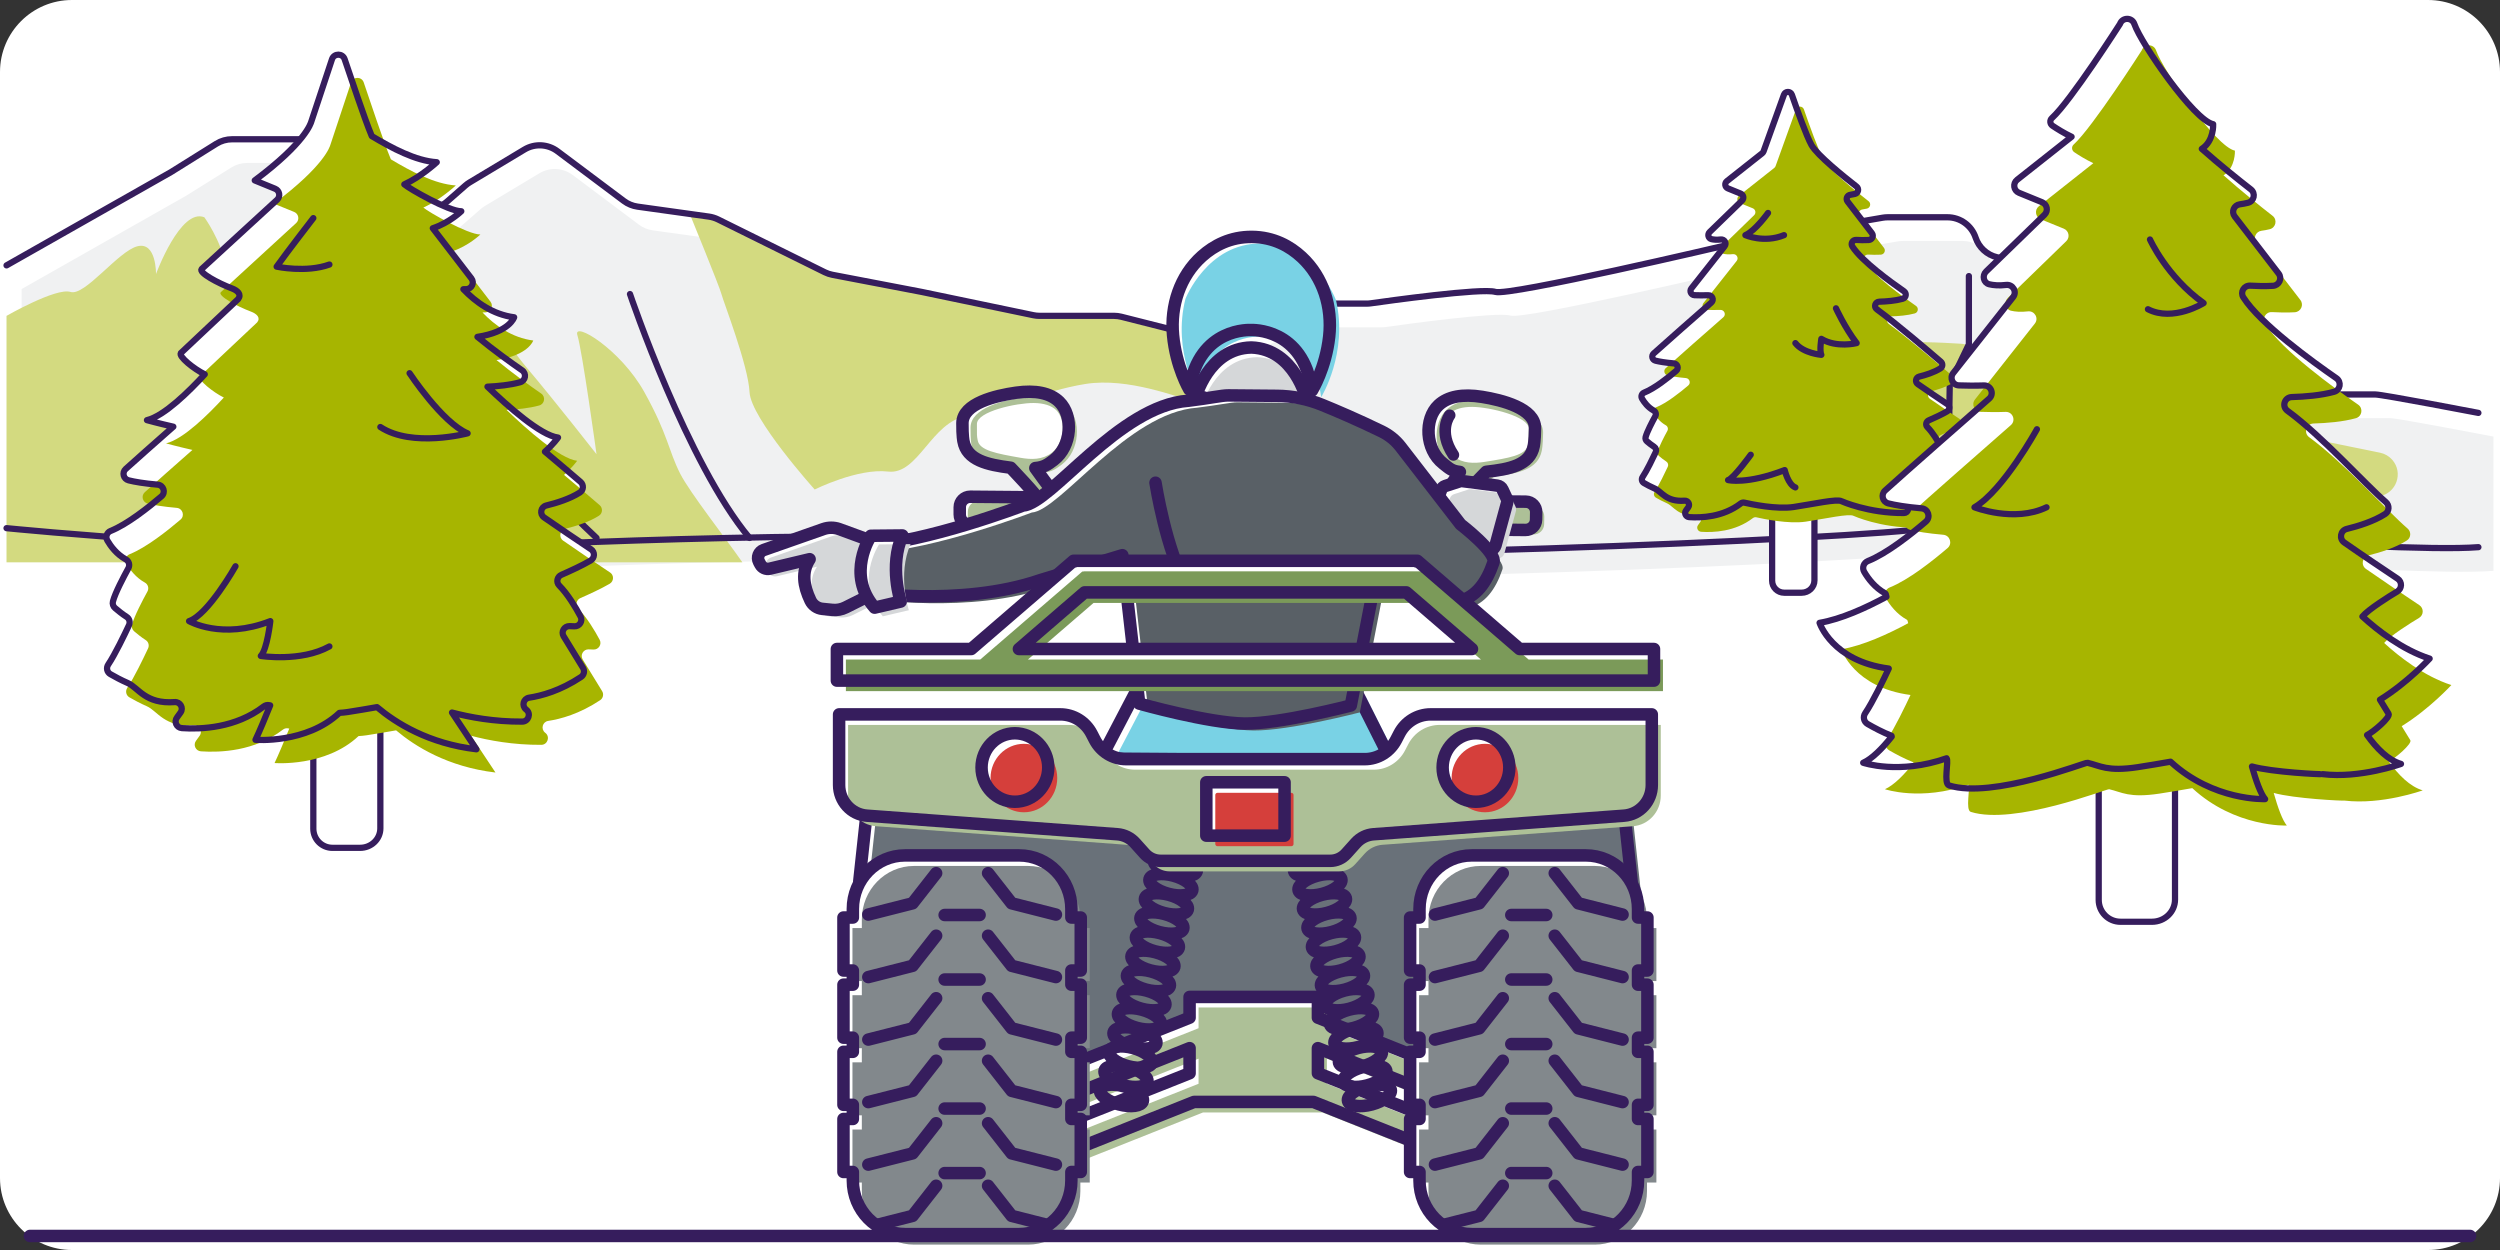 <svg width="200" height="100" viewBox="0 0 200 100" fill="none" xmlns="http://www.w3.org/2000/svg">
<rect x="0" y="0" width="200" height="100" fill="#333333" stroke="none"/>
<g clip-path="url(#clip0_2377_4883)">
<g clip-path="url(#clip1_2377_4883)">
<path d="M194.24 0H5.76C2.579 0 0 2.579 0 5.76V94.24C0 97.421 2.579 100 5.76 100H194.24C197.421 100 200 97.421 200 94.24V5.76C200 2.579 197.421 0 194.24 0Z" fill="white"/>
<path d="M0.523 42.253C0.523 42.253 23.239 44.528 37.967 43.773C52.695 43.018 79.533 42.253 88.875 43.783C98.217 45.313 150.625 43.018 154.068 42.253C157.511 41.488 191.406 44.337 198.271 43.773V33.032C198.271 33.032 190.6 31.558 190.026 31.558H184.443C184.214 31.558 183.985 31.525 183.765 31.459L177.287 29.533C177.109 29.48 176.938 29.407 176.778 29.314L170.047 25.437C169.851 25.324 169.672 25.184 169.516 25.021L167.368 22.777C167.051 22.446 166.645 22.214 166.2 22.108L159.758 20.579C158.955 20.389 158.309 19.796 158.05 19.013C157.728 18.04 156.818 17.382 155.793 17.382H151.019C150.884 17.382 150.749 17.394 150.616 17.416L139.029 19.409C138.981 19.417 138.941 19.425 138.894 19.436C137.728 19.711 120.746 23.702 119.627 23.352C118.559 23.018 110.871 24.093 109.661 24.266C109.55 24.282 109.444 24.289 109.332 24.289H104.06C103.738 24.289 103.419 24.354 103.123 24.481L98.673 26.388C97.508 26.887 96.212 26.989 94.983 26.678L89.705 25.34C89.514 25.292 89.318 25.267 89.121 25.267H83.16C82.997 25.267 82.834 25.25 82.675 25.217L73.734 23.353L66.592 21.984C66.382 21.944 66.177 21.875 65.985 21.78L57.438 17.552C57.21 17.439 56.965 17.364 56.713 17.328L51.006 16.531C50.608 16.475 50.23 16.32 49.909 16.079L44.601 12.1C43.828 11.52 42.78 11.466 41.952 11.964L37.576 14.59C37.454 14.663 37.339 14.747 37.232 14.841L35.772 16.121C34.932 16.858 33.692 16.91 32.793 16.246L30.807 14.78C30.735 14.727 30.666 14.669 30.6 14.608L27.558 11.778C27.118 11.369 26.54 11.141 25.939 11.141H18.565C18.12 11.141 17.683 11.266 17.306 11.502L13.676 13.769L0.523 21.23V42.253Z" fill="white"/>
<path d="M1.729 44.148C1.729 44.148 24.445 46.423 39.173 45.668C53.901 44.913 80.739 44.148 90.081 45.678C99.423 47.208 151.831 44.913 155.274 44.148C158.717 43.383 192.612 46.232 199.477 45.668V34.927C199.477 34.927 191.806 33.453 191.232 33.453H185.649C185.42 33.453 185.191 33.42 184.971 33.354L178.493 31.428C178.315 31.375 178.144 31.302 177.984 31.209L171.253 27.332C171.057 27.219 170.878 27.079 170.722 26.916L168.574 24.672C168.257 24.341 167.851 24.109 167.406 24.003L160.964 22.474C160.161 22.284 159.515 21.691 159.256 20.908C158.934 19.935 158.024 19.277 156.999 19.277H152.225C152.09 19.277 151.955 19.289 151.822 19.311L140.235 21.304C140.187 21.312 140.147 21.32 140.1 21.331C138.934 21.606 121.952 25.597 120.833 25.247C119.765 24.913 112.077 25.988 110.867 26.161C110.756 26.177 110.65 26.184 110.538 26.184H105.266C104.944 26.184 104.625 26.249 104.329 26.376L99.879 28.283C98.714 28.782 97.418 28.884 96.189 28.573L90.911 27.235C90.72 27.187 90.524 27.162 90.327 27.162H84.366C84.203 27.162 84.04 27.145 83.881 27.112L74.94 25.248L67.798 23.879C67.588 23.839 67.383 23.77 67.191 23.675L58.644 19.447C58.416 19.334 58.171 19.259 57.919 19.223L52.212 18.426C51.814 18.37 51.436 18.215 51.115 17.974L45.807 13.995C45.034 13.415 43.986 13.361 43.158 13.859L38.782 16.485C38.66 16.558 38.545 16.642 38.438 16.736L36.978 18.016C36.138 18.753 34.898 18.805 33.999 18.141L32.013 16.675C31.941 16.622 31.872 16.564 31.806 16.503L28.764 13.673C28.324 13.264 27.746 13.036 27.145 13.036H19.771C19.326 13.036 18.889 13.161 18.512 13.397L14.882 15.664L1.729 23.124V44.148Z" fill="#F0F1F2"/>
<path d="M59.391 44.987C58.131 43.159 55.18 39.402 54.416 37.896C53.46 36.009 53.46 34.809 51.547 31.367C49.634 27.924 45.809 25.629 46.191 26.819C46.573 28.009 47.721 36.335 47.721 36.335C47.721 36.335 44.278 31.941 42.174 29.455C40.07 26.969 38.922 24.291 38.157 24.668C37.392 25.045 33.375 26.395 33.184 27.16C32.993 27.925 31.271 32.032 31.271 32.032C31.271 32.032 30.315 30.412 28.019 28.308C25.723 26.204 23.429 24.865 22.522 23.526C21.615 22.187 19.986 21.925 19.986 21.925C19.986 21.925 18.456 23.335 18.073 21.287C17.69 19.239 16.351 17.384 16.351 17.384C14.438 16.597 12.48 21.925 12.48 21.925C12.48 21.925 12.526 19.318 10.996 19.701C9.466 20.084 6.788 23.718 5.64 23.355C4.492 22.992 0.521 25.269 0.521 25.269V44.988H59.389L59.391 44.987Z" fill="#D3DA80"/>
<path d="M0.523 42.253C0.523 42.253 23.239 44.528 37.967 43.773C52.695 43.018 79.533 42.253 88.875 43.783C98.217 45.313 150.625 43.018 154.068 42.253C157.511 41.488 191.406 44.337 198.271 43.773" stroke="#361D5D" stroke-width="0.5" stroke-linecap="round" stroke-linejoin="round"/>
<path d="M31.272 19.699C31.272 19.699 37.201 33.28 47.721 43.034" stroke="#361D5D" stroke-width="0.5" stroke-linecap="round" stroke-linejoin="round"/>
<path d="M50.399 23.525C50.399 23.525 54.989 37.106 59.963 43.035" stroke="#361D5D" stroke-width="0.5" stroke-linecap="round" stroke-linejoin="round"/>
<path d="M57.715 23.525C57.859 24.099 59.867 29.263 59.963 31.367C60.059 33.471 65.175 39.16 65.175 39.16C65.175 39.16 68.618 37.44 71.049 37.725C73.48 38.011 74.499 33.709 77.368 33.279C80.237 32.849 83.393 31.27 86.831 30.718C90.269 30.166 94.296 31.844 95.256 32.018C96.217 32.191 97.003 26.824 96.112 26.843C96.102 26.843 96.085 26.836 96.073 26.835C95.707 26.814 95.342 26.769 94.983 26.678L89.705 25.34C89.514 25.292 89.318 25.267 89.121 25.267H83.16C82.997 25.267 82.834 25.25 82.675 25.217L73.734 23.353L66.592 21.984C66.382 21.944 66.177 21.875 65.985 21.78L57.438 17.552C57.21 17.439 56.965 17.363 56.713 17.328L55.181 17.114C55.181 17.114 57.572 22.95 57.715 23.523V23.525Z" fill="#D3DA80"/>
<path d="M198.271 33.032C198.271 33.032 190.6 31.558 190.026 31.558H184.443C184.214 31.558 183.985 31.525 183.765 31.459L177.287 29.533C177.109 29.48 176.938 29.407 176.778 29.314L170.047 25.437C169.851 25.324 169.672 25.184 169.516 25.021L167.368 22.777C167.051 22.446 166.645 22.214 166.2 22.108L159.758 20.579C158.955 20.389 158.309 19.796 158.05 19.013C157.728 18.04 156.818 17.382 155.793 17.382H151.019C150.884 17.382 150.749 17.394 150.616 17.416L139.029 19.409C138.981 19.417 138.941 19.425 138.894 19.436C137.728 19.711 120.746 23.702 119.627 23.352C118.559 23.018 110.871 24.093 109.661 24.266C109.55 24.282 109.444 24.289 109.332 24.289H104.06C103.738 24.289 103.419 24.354 103.123 24.481L98.673 26.388C97.508 26.887 96.212 26.989 94.983 26.678L89.705 25.34C89.514 25.292 89.318 25.267 89.121 25.267H83.16C82.997 25.267 82.834 25.25 82.675 25.217L73.734 23.353L66.592 21.984C66.382 21.944 66.177 21.875 65.985 21.78L57.438 17.552C57.21 17.439 56.965 17.364 56.713 17.328L51.006 16.531C50.608 16.475 50.23 16.32 49.909 16.079L44.601 12.1C43.828 11.52 42.78 11.466 41.952 11.964L37.576 14.59C37.454 14.663 37.339 14.747 37.232 14.841L35.772 16.121C34.932 16.858 33.692 16.91 32.793 16.246L30.807 14.78C30.735 14.727 30.666 14.669 30.6 14.608L27.558 11.778C27.118 11.369 26.54 11.141 25.939 11.141H18.565C18.12 11.141 17.683 11.266 17.306 11.502L13.676 13.769L0.523 21.23" stroke="#361D5D" stroke-width="0.5" stroke-linecap="round" stroke-linejoin="round"/>
<path d="M144.313 34.373V31.81C144.313 31.141 144.69 30.528 145.287 30.226L147.03 29.345C147.13 29.294 147.231 29.254 147.339 29.224C148.16 28.99 151.928 27.901 152.125 27.551C152.298 27.245 155.485 27.411 156.873 27.498C157.286 27.524 157.672 27.693 157.974 27.977L160.23 30.102C160.454 30.313 160.728 30.462 161.027 30.534L171.102 32.987C171.222 33.016 171.338 33.058 171.45 33.111L174.371 34.512C174.605 34.624 174.86 34.684 175.119 34.686L183.163 34.773C183.276 34.774 183.388 34.786 183.498 34.809L190.399 36.215C190.778 36.292 191.121 36.491 191.377 36.781C192.295 37.824 191.712 39.469 190.342 39.703C188.367 40.039 186.131 40.404 185.819 40.387C185.245 40.356 180.081 39.876 178.551 39.16C177.181 38.519 173.36 37.876 172.573 37.748C172.478 37.733 172.385 37.725 172.289 37.725H161.659C161.572 37.725 161.485 37.719 161.399 37.706L152.255 36.353C152.169 36.34 152.082 36.334 151.995 36.334H146.088C145.108 36.334 144.314 35.54 144.314 34.56L144.313 34.373Z" fill="#D3DA80"/>
<path d="M157.511 22.087V27.542L155.981 30.719C155.981 30.719 155.79 41.057 155.981 41.95" stroke="#361D5D" stroke-width="0.5" stroke-linecap="round" stroke-linejoin="round"/>
<path d="M162.388 30.836V35.31L161.432 42.068" stroke="#361D5D" stroke-width="0.5" stroke-linecap="round" stroke-linejoin="round"/>
<path d="M141.77 40.557V46.451C141.77 46.985 142.203 47.417 142.736 47.417H144.131C144.697 47.417 145.155 46.977 145.155 46.434V40.363" fill="white"/>
<path d="M141.77 40.557V46.451C141.77 46.985 142.203 47.417 142.736 47.417H144.131C144.697 47.417 145.155 46.977 145.155 46.434V40.363" fill="white"/>
<path d="M141.77 40.557V46.451C141.77 46.985 142.203 47.417 142.736 47.417H144.131C144.697 47.417 145.155 46.977 145.155 46.434V40.363" fill="white"/>
<path d="M141.77 40.557V46.451C141.77 46.985 142.203 47.417 142.736 47.417H144.131C144.697 47.417 145.155 46.977 145.155 46.434V40.363" stroke="#361D5D" stroke-width="0.5" stroke-miterlimit="10"/>
<path d="M142.716 7.577L141.084 12.111C141.063 12.17 141.025 12.222 140.976 12.261L138.15 14.494C137.948 14.654 137.993 14.973 138.231 15.07L139.258 15.49C139.483 15.582 139.54 15.874 139.365 16.044L136.771 18.564C136.585 18.744 136.66 19.07 136.912 19.13C137.1 19.174 137.346 19.197 137.66 19.159C137.96 19.123 138.157 19.462 137.97 19.7L135.312 23.07C135.141 23.287 135.287 23.606 135.563 23.616C135.874 23.627 136.265 23.634 136.665 23.619C136.983 23.608 137.145 23.996 136.905 24.206C135.655 25.301 133.244 27.418 132.293 28.279C132.093 28.46 132.177 28.789 132.439 28.854C132.742 28.929 133.205 29.011 133.906 29.072C134.203 29.098 134.325 29.469 134.098 29.663C133.439 30.227 132.366 31.076 131.529 31.41C131.336 31.487 131.259 31.712 131.364 31.892C131.536 32.188 131.838 32.593 132.297 32.846C132.457 32.934 132.514 33.135 132.426 33.295C132.181 33.741 131.756 34.549 131.647 34.972C131.615 35.096 131.658 35.224 131.755 35.307C131.894 35.426 132.125 35.615 132.336 35.748C132.478 35.837 132.529 36.018 132.458 36.169C132.228 36.66 131.751 37.651 131.409 38.16C131.299 38.324 131.344 38.543 131.514 38.642C131.742 38.774 132.061 38.947 132.389 39.089C132.933 39.325 133.281 40.169 134.765 40.055C135.042 40.034 135.223 40.347 135.066 40.577C135.008 40.662 134.946 40.749 134.883 40.83C134.718 41.042 134.86 41.351 135.128 41.37C136.104 41.438 137.848 41.367 139.265 40.275C139.344 40.214 139.445 40.189 139.542 40.211C140.109 40.34 142.138 40.764 143.496 40.559C145.088 40.319 146.962 39.895 147.319 40.095C147.319 40.095 149.44 41.06 152.321 41.042C152.636 41.04 152.775 40.637 152.529 40.441C152.523 40.436 152.517 40.431 152.511 40.426C152.283 40.243 152.38 39.876 152.669 39.833C153.292 39.739 154.25 39.48 155.294 38.785C155.443 38.685 155.486 38.481 155.392 38.328C155.155 37.944 154.718 37.233 154.411 36.73C154.271 36.501 154.442 36.212 154.71 36.219C154.789 36.221 154.87 36.224 154.95 36.229C155.213 36.244 155.391 35.968 155.267 35.736C155.014 35.262 154.621 34.605 154.186 34.165C154.023 34 154.086 33.721 154.299 33.628C154.729 33.441 155.343 33.16 155.774 32.907C155.99 32.78 156.001 32.475 155.793 32.336C155.212 31.949 154.135 31.227 153.424 30.728C153.187 30.562 153.256 30.195 153.536 30.127C154.049 30.002 154.729 29.791 155.234 29.469C155.422 29.349 155.436 29.079 155.267 28.934C154.361 28.154 151.687 25.872 150.143 24.743C149.884 24.553 150.015 24.145 150.336 24.136C150.923 24.12 151.632 24.062 152.215 23.902C152.491 23.826 152.55 23.462 152.315 23.299C151.263 22.572 148.934 20.888 148.187 19.713C148.038 19.479 148.214 19.176 148.491 19.193C148.777 19.21 149.144 19.221 149.501 19.2C149.773 19.184 149.919 18.873 149.753 18.657L147.804 16.122C147.645 15.915 147.769 15.617 148.028 15.584C148.141 15.569 148.264 15.547 148.394 15.515C148.666 15.448 148.742 15.094 148.521 14.922C147.541 14.159 145.375 12.419 144.92 11.605C144.511 10.872 143.769 8.793 143.35 7.581C143.246 7.281 142.823 7.28 142.715 7.579L142.716 7.577Z" fill="white"/>
<path d="M143.68 8.75L142.048 13.284C142.027 13.343 141.989 13.395 141.94 13.434L139.114 15.667C138.912 15.827 138.957 16.146 139.195 16.243L140.222 16.663C140.447 16.755 140.504 17.047 140.329 17.217L137.735 19.737C137.549 19.917 137.624 20.243 137.876 20.303C138.064 20.347 138.31 20.37 138.624 20.332C138.924 20.296 139.121 20.635 138.934 20.873L136.276 24.243C136.105 24.46 136.251 24.779 136.527 24.789C136.838 24.8 137.229 24.807 137.629 24.792C137.947 24.781 138.109 25.169 137.869 25.379C136.619 26.474 134.208 28.591 133.257 29.452C133.057 29.633 133.141 29.962 133.403 30.027C133.706 30.102 134.169 30.184 134.87 30.245C135.167 30.271 135.289 30.642 135.062 30.836C134.403 31.4 133.33 32.249 132.493 32.583C132.3 32.66 132.223 32.885 132.328 33.065C132.5 33.361 132.802 33.766 133.261 34.019C133.421 34.107 133.478 34.308 133.39 34.468C133.145 34.914 132.72 35.722 132.611 36.145C132.579 36.269 132.622 36.397 132.719 36.48C132.858 36.599 133.089 36.788 133.3 36.921C133.442 37.01 133.493 37.191 133.422 37.342C133.192 37.833 132.715 38.824 132.373 39.333C132.263 39.497 132.308 39.716 132.478 39.815C132.706 39.947 133.025 40.12 133.353 40.262C133.897 40.498 134.245 41.342 135.729 41.228C136.006 41.207 136.187 41.52 136.03 41.75C135.972 41.835 135.91 41.922 135.847 42.003C135.682 42.215 135.824 42.524 136.092 42.543C137.068 42.611 138.812 42.54 140.229 41.448C140.308 41.387 140.409 41.362 140.506 41.384C141.073 41.513 143.102 41.937 144.46 41.732C146.052 41.492 147.926 41.068 148.283 41.268C148.283 41.268 150.404 42.233 153.285 42.215C153.6 42.213 153.739 41.81 153.493 41.614C153.487 41.609 153.481 41.604 153.475 41.599C153.247 41.416 153.344 41.049 153.633 41.006C154.256 40.912 155.214 40.653 156.258 39.958C156.407 39.858 156.45 39.654 156.356 39.501C156.119 39.117 155.682 38.406 155.375 37.903C155.235 37.674 155.406 37.385 155.674 37.392C155.753 37.394 155.834 37.397 155.914 37.402C156.177 37.417 156.355 37.141 156.231 36.909C155.978 36.435 155.585 35.778 155.15 35.338C154.987 35.173 155.05 34.894 155.263 34.801C155.693 34.614 156.307 34.333 156.738 34.08C156.954 33.953 156.965 33.648 156.757 33.509C156.176 33.122 155.099 32.4 154.388 31.901C154.151 31.735 154.22 31.368 154.5 31.3C155.013 31.175 155.693 30.964 156.198 30.642C156.386 30.522 156.4 30.252 156.231 30.107C155.325 29.327 152.651 27.045 151.107 25.916C150.848 25.726 150.979 25.318 151.3 25.309C151.887 25.293 152.596 25.235 153.179 25.075C153.455 24.999 153.514 24.635 153.279 24.472C152.227 23.745 149.898 22.061 149.151 20.886C149.002 20.652 149.178 20.349 149.455 20.366C149.741 20.383 150.108 20.394 150.465 20.373C150.737 20.357 150.883 20.046 150.717 19.83L148.768 17.295C148.609 17.088 148.733 16.79 148.992 16.757C149.105 16.742 149.228 16.72 149.358 16.688C149.63 16.621 149.706 16.267 149.485 16.095C148.505 15.332 146.339 13.592 145.884 12.778C145.475 12.045 144.733 9.966 144.314 8.754C144.21 8.454 143.787 8.453 143.679 8.752L143.68 8.75Z" fill="#A7B500"/>
<path d="M142.716 7.577L141.084 12.111C141.063 12.17 141.025 12.222 140.976 12.261L138.15 14.494C137.948 14.654 137.993 14.973 138.231 15.07L139.258 15.49C139.483 15.582 139.54 15.874 139.365 16.044L136.771 18.564C136.585 18.744 136.66 19.07 136.912 19.13C137.1 19.174 137.346 19.197 137.66 19.159C137.96 19.123 138.157 19.462 137.97 19.7L135.312 23.07C135.141 23.287 135.287 23.606 135.563 23.616C135.874 23.627 136.265 23.634 136.665 23.619C136.983 23.608 137.145 23.996 136.905 24.206C135.655 25.301 133.244 27.418 132.293 28.279C132.093 28.46 132.177 28.789 132.439 28.854C132.742 28.929 133.205 29.011 133.906 29.072C134.203 29.098 134.325 29.469 134.098 29.663C133.439 30.227 132.366 31.076 131.529 31.41C131.336 31.487 131.259 31.712 131.364 31.892C131.536 32.188 131.838 32.593 132.297 32.846C132.457 32.934 132.514 33.135 132.426 33.295C132.181 33.741 131.756 34.549 131.647 34.972C131.615 35.096 131.658 35.224 131.755 35.307C131.894 35.426 132.125 35.615 132.336 35.748C132.478 35.837 132.529 36.018 132.458 36.169C132.228 36.66 131.751 37.651 131.409 38.16C131.299 38.324 131.344 38.543 131.514 38.642C131.742 38.774 132.061 38.947 132.389 39.089C132.933 39.325 133.281 40.169 134.765 40.055C135.042 40.034 135.223 40.347 135.066 40.577C135.008 40.662 134.946 40.749 134.883 40.83C134.718 41.042 134.86 41.351 135.128 41.37C136.104 41.438 137.848 41.367 139.265 40.275C139.344 40.214 139.445 40.189 139.542 40.211C140.109 40.34 142.138 40.764 143.496 40.559C145.088 40.319 146.962 39.895 147.319 40.095C147.319 40.095 149.44 41.06 152.321 41.042C152.636 41.04 152.775 40.637 152.529 40.441C152.523 40.436 152.517 40.431 152.511 40.426C152.283 40.243 152.38 39.876 152.669 39.833C153.292 39.739 154.25 39.48 155.294 38.785C155.443 38.685 155.486 38.481 155.392 38.328C155.155 37.944 154.718 37.233 154.411 36.73C154.271 36.501 154.442 36.212 154.71 36.219C154.789 36.221 154.87 36.224 154.95 36.229C155.213 36.244 155.391 35.968 155.267 35.736C155.014 35.262 154.621 34.605 154.186 34.165C154.023 34 154.086 33.721 154.299 33.628C154.729 33.441 155.343 33.16 155.774 32.907C155.99 32.78 156.001 32.475 155.793 32.336C155.212 31.949 154.135 31.227 153.424 30.728C153.187 30.562 153.256 30.195 153.536 30.127C154.049 30.002 154.729 29.791 155.234 29.469C155.422 29.349 155.436 29.079 155.267 28.934C154.361 28.154 151.687 25.872 150.143 24.743C149.884 24.553 150.015 24.145 150.336 24.136C150.923 24.12 151.632 24.062 152.215 23.902C152.491 23.826 152.55 23.462 152.315 23.299C151.263 22.572 148.934 20.888 148.187 19.713C148.038 19.479 148.214 19.176 148.491 19.193C148.777 19.21 149.144 19.221 149.501 19.2C149.773 19.184 149.919 18.873 149.753 18.657L147.804 16.122C147.645 15.915 147.769 15.617 148.028 15.584C148.141 15.569 148.264 15.547 148.394 15.515C148.666 15.448 148.742 15.094 148.521 14.922C147.541 14.159 145.375 12.419 144.92 11.605C144.511 10.872 143.769 8.793 143.35 7.581C143.246 7.281 142.823 7.28 142.715 7.579L142.716 7.577Z" stroke="#361D5D" stroke-width="0.5" stroke-linecap="round" stroke-linejoin="round"/>
<path d="M140.058 36.38C140.058 36.38 138.672 38.298 138.246 38.405C138.246 38.405 139.738 38.778 142.776 37.606C142.776 37.606 143.047 38.778 143.631 38.992" stroke="#361D5D" stroke-width="0.5" stroke-linecap="round" stroke-linejoin="round"/>
<path d="M146.879 24.665C146.879 24.665 147.572 26.19 148.531 27.448C148.531 27.448 146.932 27.854 145.707 27.108C145.707 27.108 145.547 28.067 145.707 28.387C145.707 28.387 144.272 28.269 143.631 27.449" stroke="#361D5D" stroke-width="0.5" stroke-linecap="round" stroke-linejoin="round"/>
<path d="M141.443 17.036C141.443 17.036 140.431 18.455 139.631 18.812C139.631 18.812 141.123 19.468 142.722 18.812" stroke="#361D5D" stroke-width="0.5" stroke-linecap="round" stroke-linejoin="round"/>
<path d="M25.066 56.962V66.297C25.066 67.142 25.751 67.827 26.596 67.827H28.806C29.702 67.827 30.428 67.13 30.428 66.27V56.654" fill="white"/>
<path d="M25.066 58.381V66.297C25.066 67.142 25.751 67.827 26.596 67.827H28.806C29.702 67.827 30.428 67.13 30.428 66.27V56.654" fill="white"/>
<path d="M25.066 56.962V66.297C25.066 67.142 25.751 67.827 26.596 67.827H28.806C29.702 67.827 30.428 67.13 30.428 66.27V56.654" fill="white"/>
<path d="M25.066 58.381V66.297C25.066 67.142 25.751 67.827 26.596 67.827H28.806C29.702 67.827 30.428 67.13 30.428 66.27V56.654" stroke="#361D5D" stroke-width="0.5" stroke-miterlimit="10"/>
<path d="M47.276 43.94C46.356 43.326 44.651 42.183 43.524 41.393C43.149 41.13 43.258 40.549 43.702 40.441C44.514 40.243 45.591 39.91 46.391 39.399C46.689 39.209 46.711 38.782 46.443 38.552C45.857 38.048 44.802 37.145 43.595 36.134C44.268 35.543 44.643 35.005 44.643 35.005C43.252 34.837 40.614 32.492 38.997 30.935C39.848 30.897 40.802 30.803 41.61 30.58C42.047 30.46 42.141 29.883 41.768 29.625C40.908 29.031 39.51 28.032 38.195 26.949C40.775 26.558 41.132 25.383 41.132 25.383C39.429 25.163 38.067 24.18 37.07 23.138C37.152 23.135 37.231 23.138 37.312 23.133C37.743 23.108 37.974 22.615 37.711 22.273L34.624 18.259C35.951 17.821 36.903 16.901 36.903 16.901C35.883 16.901 32.73 15.091 32.345 14.749C33.677 14.146 34.94 12.977 34.94 12.977C33.254 12.873 31.332 11.838 29.742 10.888C29.118 9.388 28.052 6.128 27.569 4.731C27.405 4.255 26.734 4.254 26.563 4.728L24.898 9.746C24.864 9.84 24.464 11.383 20.38 14.433L22.007 15.098C22.363 15.244 22.453 15.707 22.177 15.975L16.139 21.515C15.845 21.801 17.462 22.663 18.557 23.073C19.005 23.241 19.345 23.554 19.049 23.929L14.469 28.243C14.258 28.51 15.514 29.521 16.38 29.945C15.141 31.296 13.133 33.283 11.757 33.612C11.757 33.612 12.663 33.865 13.867 34.136C12.359 35.464 10.871 36.78 10.057 37.517C9.74 37.804 9.873 38.324 10.289 38.427C10.768 38.546 11.502 38.675 12.613 38.772C13.084 38.813 13.276 39.4 12.917 39.708C11.873 40.601 10.173 41.946 8.848 42.476C8.542 42.598 8.421 42.955 8.587 43.239C8.86 43.708 9.338 44.349 10.065 44.749C10.318 44.888 10.408 45.206 10.269 45.46C9.881 46.166 9.207 47.445 9.035 48.116C8.984 48.313 9.052 48.515 9.206 48.647C9.426 48.835 9.792 49.135 10.127 49.346C10.352 49.488 10.432 49.773 10.319 50.013C9.955 50.79 9.199 52.36 8.658 53.166C8.484 53.425 8.555 53.773 8.825 53.929C9.186 54.138 9.692 54.412 10.21 54.637C11.071 55.01 11.623 56.348 13.974 56.167C14.412 56.133 14.699 56.63 14.451 56.993C14.359 57.128 14.261 57.265 14.161 57.394C13.9 57.73 14.124 58.219 14.548 58.249C16.093 58.356 18.857 58.245 21.101 56.515C21.226 56.418 21.385 56.379 21.54 56.414C21.561 56.419 21.59 56.425 21.614 56.43C21.214 57.418 20.753 58.527 20.438 59.185C20.438 59.185 24.505 59.521 27.155 57.029C27.378 57.015 27.596 56.996 27.802 56.964C28.574 56.848 29.387 56.704 30.16 56.57C31.667 57.841 34.288 59.493 38.111 59.944L36.16 57.003C37.567 57.377 39.525 57.743 41.779 57.729C42.277 57.726 42.498 57.088 42.108 56.778C42.098 56.77 42.089 56.762 42.079 56.755C41.718 56.465 41.872 55.884 42.329 55.815C43.316 55.666 44.834 55.256 46.487 54.155C46.724 53.997 46.791 53.674 46.642 53.432C46.267 52.823 45.575 51.697 45.089 50.9C44.868 50.538 45.139 50.08 45.563 50.09C45.688 50.093 45.816 50.098 45.943 50.105C46.359 50.129 46.641 49.691 46.445 49.323C46.044 48.573 45.421 47.532 44.732 46.835C44.473 46.574 44.574 46.132 44.911 45.985C45.592 45.688 46.564 45.244 47.247 44.843C47.589 44.642 47.607 44.159 47.278 43.939L47.276 43.94Z" fill="white"/>
<path d="M48.803 45.798C47.883 45.184 46.178 44.041 45.051 43.251C44.676 42.988 44.785 42.407 45.229 42.299C46.041 42.101 47.118 41.768 47.918 41.257C48.216 41.067 48.238 40.64 47.97 40.41C47.384 39.906 46.329 39.003 45.122 37.992C45.795 37.401 46.17 36.863 46.17 36.863C44.779 36.695 42.141 34.35 40.524 32.793C41.375 32.755 42.329 32.661 43.137 32.438C43.574 32.318 43.668 31.741 43.295 31.483C42.435 30.889 41.037 29.89 39.722 28.807C42.302 28.416 42.659 27.241 42.659 27.241C40.956 27.021 39.594 26.038 38.597 24.996C38.679 24.993 38.758 24.996 38.839 24.991C39.27 24.966 39.501 24.473 39.238 24.131L36.151 20.117C37.478 19.679 38.43 18.759 38.43 18.759C37.41 18.759 34.257 16.949 33.872 16.607C35.204 16.004 36.467 14.835 36.467 14.835C34.781 14.731 32.859 13.696 31.269 12.746C30.645 11.246 29.579 7.986 29.096 6.589C28.932 6.113 28.261 6.112 28.09 6.586L26.425 11.604C26.391 11.698 25.991 13.241 21.907 16.291L23.534 16.956C23.89 17.102 23.98 17.565 23.704 17.833L17.666 23.373C17.372 23.659 18.989 24.521 20.084 24.931C20.532 25.099 20.872 25.412 20.576 25.787L15.996 30.101C15.785 30.368 17.041 31.379 17.907 31.803C16.668 33.154 14.66 35.141 13.284 35.47C13.284 35.47 14.19 35.723 15.394 35.994C13.886 37.322 12.398 38.638 11.584 39.375C11.267 39.662 11.4 40.182 11.816 40.285C12.295 40.404 13.029 40.533 14.14 40.63C14.611 40.671 14.803 41.258 14.444 41.566C13.4 42.459 11.7 43.804 10.375 44.334C10.069 44.456 9.948 44.813 10.114 45.097C10.387 45.566 10.865 46.207 11.592 46.607C11.845 46.746 11.935 47.064 11.796 47.318C11.408 48.024 10.734 49.303 10.562 49.974C10.511 50.171 10.579 50.373 10.733 50.505C10.953 50.693 11.319 50.993 11.654 51.204C11.879 51.346 11.959 51.631 11.846 51.871C11.482 52.648 10.726 54.218 10.185 55.024C10.011 55.283 10.082 55.631 10.352 55.787C10.713 55.996 11.219 56.27 11.737 56.495C12.598 56.868 13.15 58.206 15.501 58.025C15.939 57.991 16.226 58.488 15.978 58.851C15.886 58.986 15.788 59.123 15.688 59.252C15.427 59.588 15.651 60.077 16.075 60.107C17.62 60.214 20.384 60.103 22.628 58.373C22.753 58.276 22.912 58.237 23.067 58.272C23.088 58.277 23.117 58.283 23.141 58.288C22.741 59.276 22.28 60.385 21.965 61.043C21.965 61.043 26.032 61.379 28.682 58.887C28.905 58.873 29.123 58.854 29.329 58.822C30.101 58.706 30.914 58.562 31.687 58.428C33.194 59.699 35.815 61.351 39.638 61.802L37.687 58.861C39.094 59.235 41.052 59.601 43.306 59.587C43.804 59.584 44.025 58.946 43.635 58.636C43.625 58.628 43.616 58.62 43.606 58.613C43.245 58.323 43.399 57.742 43.856 57.673C44.843 57.524 46.361 57.114 48.014 56.013C48.251 55.855 48.318 55.532 48.169 55.29C47.794 54.681 47.102 53.555 46.616 52.758C46.395 52.396 46.666 51.938 47.09 51.948C47.215 51.951 47.343 51.956 47.47 51.963C47.886 51.987 48.168 51.549 47.972 51.181C47.571 50.431 46.948 49.39 46.259 48.693C46 48.432 46.101 47.99 46.438 47.843C47.119 47.546 48.091 47.102 48.774 46.701C49.116 46.5 49.134 46.017 48.805 45.797L48.803 45.798Z" fill="#A7B500"/>
<path d="M18.84 45.301C18.84 45.301 16.646 49.183 15.126 49.69C15.126 49.69 17.742 51.209 21.625 49.69C21.625 49.69 21.372 51.969 20.865 52.475C20.865 52.475 24.072 52.981 26.351 51.715" stroke="#361D5D" stroke-width="0.5" stroke-linecap="round" stroke-linejoin="round"/>
<path d="M32.766 29.856C32.766 29.856 35.382 33.823 37.408 34.667C37.408 34.667 32.985 35.849 30.428 34.161" stroke="#361D5D" stroke-width="0.5" stroke-linecap="round" stroke-linejoin="round"/>
<path d="M25.066 17.449C25.066 17.449 22.976 20.15 22.132 21.332C22.132 21.332 24.495 21.838 26.352 21.163" stroke="#361D5D" stroke-width="0.5" stroke-linecap="round" stroke-linejoin="round"/>
<path d="M47.276 43.94C46.356 43.326 44.651 42.183 43.524 41.393C43.149 41.13 43.258 40.549 43.702 40.441C44.514 40.243 45.591 39.91 46.391 39.399C46.689 39.209 46.711 38.782 46.443 38.552C45.857 38.048 44.802 37.145 43.595 36.134C44.268 35.543 44.643 35.005 44.643 35.005C43.252 34.837 40.614 32.492 38.997 30.935C39.848 30.897 40.802 30.803 41.61 30.58C42.047 30.46 42.141 29.883 41.768 29.625C40.908 29.031 39.51 28.032 38.195 26.949C40.775 26.558 41.132 25.383 41.132 25.383C39.429 25.163 38.067 24.18 37.07 23.138C37.152 23.135 37.231 23.138 37.312 23.133C37.743 23.108 37.974 22.615 37.711 22.273L34.624 18.259C35.951 17.821 36.903 16.901 36.903 16.901C35.883 16.901 32.73 15.091 32.345 14.749C33.677 14.146 34.94 12.977 34.94 12.977C33.254 12.873 31.332 11.838 29.742 10.888C29.118 9.388 28.052 6.128 27.569 4.731C27.405 4.255 26.734 4.254 26.563 4.728L24.898 9.746C24.864 9.84 24.464 11.383 20.38 14.433L22.007 15.098C22.363 15.244 22.453 15.707 22.177 15.975L16.139 21.515C15.845 21.801 17.462 22.663 18.557 23.073C19.005 23.241 19.345 23.554 19.049 23.929L14.469 28.243C14.258 28.51 15.514 29.521 16.38 29.945C15.141 31.296 13.133 33.283 11.757 33.612C11.757 33.612 12.663 33.865 13.867 34.136C12.359 35.464 10.871 36.78 10.057 37.517C9.74 37.804 9.873 38.324 10.289 38.427C10.768 38.546 11.502 38.675 12.613 38.772C13.084 38.813 13.276 39.4 12.917 39.708C11.873 40.601 10.173 41.946 8.848 42.476C8.542 42.598 8.421 42.955 8.587 43.239C8.86 43.708 9.338 44.349 10.065 44.749C10.318 44.888 10.408 45.206 10.269 45.46C9.881 46.166 9.207 47.445 9.035 48.116C8.984 48.313 9.052 48.515 9.206 48.647C9.426 48.835 9.792 49.135 10.127 49.346C10.352 49.488 10.432 49.773 10.319 50.013C9.955 50.79 9.199 52.36 8.658 53.166C8.484 53.425 8.555 53.773 8.825 53.929C9.186 54.138 9.692 54.412 10.21 54.637C11.071 55.01 11.623 56.348 13.974 56.167C14.412 56.133 14.699 56.63 14.451 56.993C14.359 57.128 14.261 57.265 14.161 57.394C13.9 57.73 14.124 58.219 14.548 58.249C16.093 58.356 18.857 58.245 21.101 56.515C21.226 56.418 21.385 56.379 21.54 56.414C21.561 56.419 21.59 56.425 21.614 56.43C21.214 57.418 20.753 58.527 20.438 59.185C20.438 59.185 24.505 59.521 27.155 57.029C27.378 57.015 27.596 56.996 27.802 56.964C28.574 56.848 29.387 56.704 30.16 56.57C31.667 57.841 34.288 59.493 38.111 59.944L36.16 57.003C37.567 57.377 39.525 57.743 41.779 57.729C42.277 57.726 42.498 57.088 42.108 56.778C42.098 56.77 42.089 56.762 42.079 56.755C41.718 56.465 41.872 55.884 42.329 55.815C43.316 55.666 44.834 55.256 46.487 54.155C46.724 53.997 46.791 53.674 46.642 53.432C46.267 52.823 45.575 51.697 45.089 50.9C44.868 50.538 45.139 50.08 45.563 50.09C45.688 50.093 45.816 50.098 45.943 50.105C46.359 50.129 46.641 49.691 46.445 49.323C46.044 48.573 45.421 47.532 44.732 46.835C44.473 46.574 44.574 46.132 44.911 45.985C45.592 45.688 46.564 45.244 47.247 44.843C47.589 44.642 47.607 44.159 47.278 43.939L47.276 43.94Z" stroke="#361D5D" stroke-width="0.5" stroke-linecap="round" stroke-linejoin="round"/>
<path d="M167.897 61.373V71.999C167.897 72.961 168.677 73.741 169.639 73.741H172.155C173.175 73.741 174.001 72.948 174.001 71.969V61.023" fill="white"/>
<path d="M167.897 61.373V71.999C167.897 72.961 168.677 73.741 169.639 73.741H172.155C173.175 73.741 174.001 72.948 174.001 71.969V61.023" fill="white"/>
<path d="M167.897 61.373V71.999C167.897 72.961 168.677 73.741 169.639 73.741H172.155C173.175 73.741 174.001 72.948 174.001 71.969V61.023" fill="white"/>
<path d="M167.897 61.373V71.999C167.897 72.961 168.677 73.741 169.639 73.741H172.155C173.175 73.741 174.001 72.948 174.001 71.969V61.023" stroke="#361D5D" stroke-width="0.5" stroke-miterlimit="10"/>
<path d="M194.37 52.689C192.164 51.974 190.181 50.408 188.993 49.322C189.434 48.778 191.138 47.699 191.774 47.326C192.163 47.098 192.184 46.547 191.809 46.297C190.762 45.598 188.821 44.297 187.538 43.398C187.112 43.099 187.235 42.437 187.741 42.314C188.668 42.088 189.9 41.707 190.812 41.121C191.147 40.906 191.169 40.427 190.867 40.167C189.235 38.765 185.78 34.898 182.993 32.86C182.525 32.518 182.762 31.781 183.342 31.765C184.401 31.736 185.679 31.632 186.73 31.342C187.227 31.205 187.335 30.548 186.91 30.255C185.013 28.945 180.815 25.908 179.468 23.79C179.199 23.368 179.517 22.823 180.017 22.853C180.534 22.884 181.195 22.904 181.839 22.865C182.329 22.836 182.591 22.275 182.291 21.886L178.777 17.317C178.49 16.944 178.714 16.407 179.181 16.346C179.384 16.319 179.606 16.28 179.84 16.222C180.33 16.101 180.468 15.463 180.069 15.152C179.111 14.406 177.527 13.143 176.144 11.909C177.128 11.273 177.053 9.936 177.053 9.936C175.533 9.639 171.295 3.507 170.746 1.917C170.559 1.375 169.795 1.374 169.601 1.913C169.601 1.913 165.661 8.079 164.15 9.451C163.964 9.62 163.993 9.919 164.2 10.059C164.572 10.31 165.125 10.657 165.727 10.941L161.37 14.384C161.005 14.672 161.086 15.247 161.517 15.423L163.369 16.18C163.774 16.346 163.877 16.873 163.562 17.178L158.885 21.722C158.55 22.047 158.685 22.635 159.139 22.742C159.477 22.822 159.923 22.862 160.489 22.795C161.029 22.731 161.385 23.343 161.048 23.77L156.257 29.847C155.949 30.238 156.211 30.813 156.709 30.831C157.273 30.852 157.984 30.863 158.71 30.836C159.277 30.815 159.558 31.518 159.132 31.892C156.877 33.867 152.521 37.691 150.808 39.242C150.449 39.567 150.601 40.156 151.071 40.273C151.617 40.409 152.455 40.557 153.726 40.667C154.26 40.713 154.476 41.382 154.068 41.731C152.88 42.747 150.944 44.28 149.435 44.882C149.087 45.021 148.949 45.427 149.138 45.751C149.449 46.285 149.993 47.015 150.821 47.47C150.855 47.489 150.887 47.589 150.917 47.742C149.312 48.608 147.285 49.54 145.566 49.827C145.566 49.827 146.56 52.889 151.101 53.483C150.683 54.376 149.827 56.15 149.215 57.059C149.018 57.352 149.105 57.744 149.41 57.92C149.899 58.202 150.619 58.59 151.321 58.863L151.338 58.929C150.561 59.902 149.763 60.706 149.055 61.022C149.055 61.022 151.913 61.997 155.729 60.662C155.916 60.855 155.463 62.692 155.925 62.837C159.401 63.93 166.816 60.982 166.991 61.022C168.013 61.254 168.564 61.744 171.011 61.375C171.872 61.245 172.778 61.086 173.643 60.936C177.078 64.106 181.209 63.929 181.209 63.929C180.853 63.509 180.487 62.486 180.157 61.318C181.775 61.776 185.727 61.966 185.801 61.931C188.827 62.294 192.079 61.113 192.079 61.113C191.056 60.813 190.132 59.876 189.365 58.803C189.862 58.564 191.256 57.377 191.087 57.101C190.908 56.81 190.659 56.406 190.397 55.978C192.609 54.611 194.371 52.688 194.371 52.688L194.37 52.689Z" fill="white"/>
<path d="M196.109 54.804C193.903 54.089 191.92 52.523 190.732 51.437C191.173 50.893 192.877 49.814 193.513 49.441C193.902 49.213 193.923 48.662 193.548 48.412C192.501 47.713 190.56 46.412 189.277 45.513C188.851 45.214 188.974 44.552 189.48 44.429C190.407 44.203 191.639 43.822 192.551 43.236C192.886 43.021 192.908 42.542 192.606 42.282C190.974 40.88 187.519 37.013 184.732 34.975C184.264 34.633 184.501 33.896 185.081 33.88C186.14 33.851 187.418 33.747 188.469 33.457C188.966 33.32 189.074 32.663 188.649 32.37C186.752 31.06 182.554 28.023 181.207 25.905C180.938 25.483 181.256 24.938 181.756 24.968C182.273 24.999 182.934 25.019 183.578 24.98C184.068 24.951 184.33 24.39 184.03 24.001L180.516 19.432C180.229 19.059 180.453 18.522 180.92 18.461C181.123 18.434 181.345 18.395 181.579 18.337C182.069 18.216 182.207 17.578 181.808 17.267C180.85 16.521 179.266 15.258 177.883 14.024C178.867 13.388 178.792 12.051 178.792 12.051C177.272 11.754 173.034 5.622 172.485 4.032C172.298 3.49 171.534 3.489 171.34 4.028C171.34 4.028 167.4 10.194 165.889 11.566C165.703 11.735 165.732 12.034 165.939 12.174C166.311 12.425 166.864 12.772 167.466 13.056L163.109 16.499C162.744 16.787 162.825 17.362 163.256 17.538L165.108 18.295C165.513 18.461 165.616 18.988 165.301 19.293L160.624 23.837C160.289 24.162 160.424 24.75 160.878 24.857C161.216 24.937 161.662 24.977 162.228 24.91C162.768 24.846 163.124 25.458 162.787 25.885L157.996 31.962C157.688 32.353 157.95 32.928 158.448 32.946C159.012 32.967 159.723 32.978 160.449 32.951C161.016 32.93 161.297 33.633 160.871 34.007C158.616 35.982 154.26 39.806 152.547 41.357C152.188 41.682 152.34 42.271 152.81 42.388C153.356 42.524 154.194 42.672 155.465 42.782C155.999 42.828 156.215 43.497 155.807 43.846C154.619 44.862 152.683 46.395 151.174 46.997C150.826 47.136 150.688 47.542 150.877 47.866C151.188 48.4 151.732 49.13 152.56 49.585C152.594 49.604 152.626 49.704 152.656 49.857C151.051 50.723 149.024 51.655 147.305 51.942C147.305 51.942 148.299 55.004 152.84 55.598C152.422 56.491 151.566 58.265 150.954 59.174C150.757 59.467 150.844 59.859 151.149 60.035C151.638 60.317 152.358 60.705 153.06 60.978L153.077 61.044C152.3 62.017 151.502 62.821 150.794 63.137C150.794 63.137 153.652 64.112 157.468 62.777C157.655 62.97 157.202 64.807 157.664 64.952C161.14 66.045 168.555 63.097 168.73 63.137C169.752 63.369 170.303 63.859 172.75 63.49C173.611 63.36 174.517 63.201 175.382 63.051C178.817 66.221 182.948 66.044 182.948 66.044C182.592 65.624 182.226 64.601 181.896 63.433C183.514 63.891 187.466 64.081 187.54 64.046C190.566 64.409 193.818 63.228 193.818 63.228C192.795 62.928 191.871 61.991 191.104 60.918C191.601 60.679 192.995 59.492 192.826 59.216C192.647 58.925 192.398 58.521 192.136 58.093C194.348 56.726 196.11 54.803 196.11 54.803L196.109 54.804Z" fill="#A7B500"/>
<path d="M162.954 34.339C162.954 34.339 160.264 39.239 157.958 40.584C157.958 40.584 161.128 41.833 163.722 40.584" stroke="#361D5D" stroke-width="0.5" stroke-linecap="round" stroke-linejoin="round"/>
<path d="M171.999 19.16C171.999 19.16 173.337 22.141 176.289 24.247C176.289 24.247 173.849 25.777 171.836 24.739" stroke="#361D5D" stroke-width="0.5" stroke-linecap="round" stroke-linejoin="round"/>
<path d="M194.37 52.689C192.164 51.974 190.181 50.408 188.993 49.322C189.434 48.778 191.138 47.699 191.774 47.326C192.163 47.098 192.184 46.547 191.809 46.297C190.762 45.598 188.821 44.297 187.538 43.398C187.112 43.099 187.235 42.437 187.741 42.314C188.668 42.088 189.9 41.707 190.812 41.121C191.147 40.906 191.169 40.427 190.867 40.167C189.235 38.765 185.78 34.898 182.993 32.86C182.525 32.518 182.762 31.781 183.342 31.765C184.401 31.736 185.679 31.632 186.73 31.342C187.227 31.205 187.335 30.548 186.91 30.255C185.013 28.945 180.815 25.908 179.468 23.79C179.199 23.368 179.517 22.823 180.017 22.853C180.534 22.884 181.195 22.904 181.839 22.865C182.329 22.836 182.591 22.275 182.291 21.886L178.777 17.317C178.49 16.944 178.714 16.407 179.181 16.346C179.384 16.319 179.606 16.28 179.84 16.222C180.33 16.101 180.468 15.463 180.069 15.152C179.111 14.406 177.527 13.143 176.144 11.909C177.128 11.273 177.053 9.936 177.053 9.936C175.533 9.639 171.295 3.507 170.746 1.917C170.559 1.375 169.795 1.374 169.601 1.913C169.601 1.913 165.661 8.079 164.15 9.451C163.964 9.62 163.993 9.919 164.2 10.059C164.572 10.31 165.125 10.657 165.727 10.941L161.37 14.384C161.005 14.672 161.086 15.247 161.517 15.423L163.369 16.18C163.774 16.346 163.877 16.873 163.562 17.178L158.885 21.722C158.55 22.047 158.685 22.635 159.139 22.742C159.477 22.822 159.923 22.862 160.489 22.795C161.029 22.731 161.385 23.343 161.048 23.77L156.257 29.847C155.949 30.238 156.211 30.813 156.709 30.831C157.273 30.852 157.984 30.863 158.71 30.836C159.277 30.815 159.558 31.518 159.132 31.892C156.877 33.867 152.521 37.691 150.808 39.242C150.449 39.567 150.601 40.156 151.071 40.273C151.617 40.409 152.455 40.557 153.726 40.667C154.26 40.713 154.476 41.382 154.068 41.731C152.88 42.747 150.944 44.28 149.435 44.882C149.087 45.021 148.949 45.427 149.138 45.751C149.449 46.285 149.993 47.015 150.821 47.47C150.855 47.489 150.887 47.589 150.917 47.742C149.312 48.608 147.285 49.54 145.566 49.827C145.566 49.827 146.56 52.889 151.101 53.483C150.683 54.376 149.827 56.15 149.215 57.059C149.018 57.352 149.105 57.744 149.41 57.92C149.899 58.202 150.619 58.59 151.321 58.863L151.338 58.929C150.561 59.902 149.763 60.706 149.055 61.022C149.055 61.022 151.913 61.997 155.729 60.662C155.916 60.855 155.463 62.692 155.925 62.837C159.401 63.93 166.816 60.982 166.991 61.022C168.013 61.254 168.564 61.744 171.011 61.375C171.872 61.245 172.778 61.086 173.643 60.936C177.078 64.106 181.209 63.929 181.209 63.929C180.853 63.509 180.487 62.486 180.157 61.318C181.775 61.776 185.727 61.966 185.801 61.931C188.827 62.294 192.079 61.113 192.079 61.113C191.056 60.813 190.132 59.876 189.365 58.803C189.862 58.564 191.256 57.377 191.087 57.101C190.908 56.81 190.659 56.406 190.397 55.978C192.609 54.611 194.371 52.688 194.371 52.688L194.37 52.689Z" stroke="#361D5D" stroke-width="0.5" stroke-linecap="round" stroke-linejoin="round"/>
<path d="M105.527 49.067L105.534 48.325C105.534 48.325 107.694 48.512 107.708 47.001C107.708 47.001 107.752 46.252 107.644 45.975C107.915 45.596 109.126 42.885 111.667 42.248C111.902 42.667 112.42 42.815 113.389 42.783L115.464 42.658C115.695 42.61 115.904 42.474 116.082 42.344L122.036 42.397C122.498 42.405 122.878 42.036 122.886 41.573L122.896 40.984C122.904 40.521 122.535 40.14 122.074 40.133L116.764 40.086C116.575 40.083 118.897 37.743 118.897 37.743C120.758 37.539 122.399 37.219 122.695 35.697C122.695 35.697 122.792 35.289 122.802 34.256C122.816 32.672 120.161 32.006 118.565 31.749C116.998 31.498 115.827 31.721 115.085 32.414C113.924 33.498 113.998 35.949 115.459 37.092C115.937 37.466 116.131 37.687 116.792 37.754C116.792 37.754 115.541 39.599 115.455 39.576L112.842 39.016C111.753 38.722 111.501 39.552 111.505 40.672C111.281 40.661 111.038 40.65 110.78 40.638C107.512 40.459 106.675 43.485 104.112 44.866C104.002 44.935 103.802 44.583 103.161 44.105C102.762 43.806 102.526 43.338 102.53 42.852L102.543 41.341C102.554 40.15 101.478 38.92 99.825 38.905C98.172 38.89 97.075 40.107 97.065 41.292L97.052 42.803C97.048 43.29 96.804 43.754 96.399 44.045C95.751 44.511 95.654 44.904 95.478 44.79C92.895 43.338 92.172 40.323 88.886 40.444C88.632 40.451 88.394 40.458 88.174 40.464C88.198 39.344 87.96 38.511 86.866 38.785L84.244 39.298C84.157 39.32 82.827 37.446 82.827 37.446C83.49 37.391 83.799 37.18 84.284 36.815C85.765 35.699 85.882 33.25 84.741 32.145C84.012 31.439 82.845 31.195 81.274 31.418C79.674 31.646 77.008 32.265 76.994 33.849C76.985 34.882 77.075 35.291 77.075 35.291C77.343 36.819 78.997 37.181 80.854 37.418C80.854 37.418 83.116 39.785 82.927 39.785L77.617 39.738C77.155 39.738 76.78 40.112 76.78 40.575V41.164C76.778 41.627 77.152 42.002 77.614 42.003L83.568 42.056C83.743 42.189 83.95 42.329 84.18 42.381L86.253 42.543C87.219 42.593 87.739 42.454 87.982 42.041C90.473 42.721 91.628 45.393 91.905 45.804C91.779 46.088 91.858 46.861 91.858 46.861C91.845 48.372 94.008 48.223 94.008 48.223L94.001 48.96L105.53 49.068L105.527 49.067Z" fill="white"/>
<path d="M106.174 49.426L106.181 48.684C106.181 48.684 108.341 48.871 108.355 47.36C108.355 47.36 108.399 46.611 108.291 46.334C108.562 45.955 109.773 43.244 112.314 42.607C112.549 43.026 113.067 43.174 114.036 43.142L116.111 43.017C116.342 42.969 116.551 42.833 116.729 42.703L122.683 42.756C123.145 42.764 123.525 42.395 123.533 41.932L123.543 41.343C123.551 40.88 123.182 40.499 122.721 40.492L117.411 40.445C117.222 40.442 119.544 38.102 119.544 38.102C121.405 37.898 123.046 37.578 123.342 36.056C123.342 36.056 123.439 35.648 123.449 34.615C123.463 33.031 120.808 32.365 119.212 32.108C117.645 31.857 116.474 32.08 115.732 32.773C114.571 33.857 114.645 36.308 116.106 37.451C116.584 37.825 116.778 38.046 117.439 38.113C117.439 38.113 116.188 39.958 116.102 39.935L113.489 39.375C112.4 39.081 112.148 39.911 112.152 41.031C111.928 41.02 111.685 41.009 111.427 40.997C108.159 40.818 107.322 43.844 104.759 45.225C104.649 45.294 104.449 44.942 103.808 44.464C103.409 44.165 103.173 43.697 103.177 43.211L103.19 41.7C103.201 40.509 102.125 39.279 100.472 39.264C98.819 39.249 97.722 40.466 97.712 41.651L97.699 43.162C97.695 43.649 97.451 44.113 97.046 44.404C96.398 44.87 96.301 45.263 96.125 45.149C93.542 43.697 92.819 40.682 89.533 40.803C89.279 40.81 89.041 40.817 88.821 40.823C88.845 39.703 88.607 38.87 87.513 39.144L84.891 39.657C84.804 39.679 83.474 37.805 83.474 37.805C84.137 37.75 84.446 37.539 84.931 37.174C86.412 36.058 86.529 33.609 85.388 32.504C84.659 31.798 83.492 31.554 81.921 31.777C80.321 32.005 77.655 32.624 77.641 34.208C77.632 35.241 77.722 35.65 77.722 35.65C77.99 37.178 79.644 37.54 81.501 37.777C81.501 37.777 83.763 40.144 83.574 40.144L78.264 40.097C77.802 40.097 77.427 40.471 77.427 40.934V41.523C77.425 41.986 77.799 42.361 78.261 42.362L84.215 42.415C84.39 42.548 84.597 42.688 84.827 42.74L86.9 42.902C87.866 42.952 88.386 42.813 88.629 42.4C91.12 43.08 92.275 45.752 92.552 46.163C92.426 46.447 92.505 47.22 92.505 47.22C92.492 48.731 94.655 48.582 94.655 48.582L94.648 49.319L106.177 49.427L106.174 49.426Z" fill="#ADC097"/>
<path d="M116.297 36.52C115.22 35.678 115.204 33.817 115.978 33.094C116.37 32.728 116.988 32.544 117.791 32.551C119.152 32.563 122.329 33.302 122.304 34.313C122.28 35.307 122.306 35.175 122.22 35.616C122.063 36.427 120.687 36.646 118.782 36.948C117.91 37.086 117.021 37.085 116.296 36.519L116.297 36.52ZM81.629 36.62C79.73 36.284 78.358 36.04 78.215 35.227C78.137 34.784 78.16 34.917 78.154 33.922C78.147 32.911 81.337 32.229 82.698 32.241C83.501 32.248 84.116 32.442 84.501 32.816C85.262 33.552 85.213 35.413 84.121 36.236C83.386 36.79 82.498 36.775 81.628 36.621L81.629 36.62Z" fill="white"/>
<path d="M105.527 49.067L105.534 48.325C105.534 48.325 107.694 48.512 107.708 47.001C107.708 47.001 107.752 46.252 107.644 45.975C107.915 45.596 109.126 42.885 111.667 42.248C111.902 42.667 112.42 42.815 113.389 42.783L115.464 42.658C115.695 42.61 115.904 42.474 116.082 42.344L122.036 42.397C122.498 42.405 122.878 42.036 122.886 41.573L122.896 40.984C122.904 40.521 122.535 40.14 122.074 40.133L116.764 40.086C116.575 40.083 118.897 37.743 118.897 37.743C120.758 37.539 122.399 37.219 122.695 35.697C122.695 35.697 122.792 35.289 122.802 34.256C122.816 32.672 120.161 32.006 118.565 31.749C116.998 31.498 115.827 31.721 115.085 32.414C113.924 33.498 113.998 35.949 115.459 37.092C115.937 37.466 116.131 37.687 116.792 37.754C116.792 37.754 115.541 39.599 115.455 39.576L112.842 39.016C111.753 38.722 111.501 39.552 111.505 40.672C111.281 40.661 111.038 40.65 110.78 40.638C107.512 40.459 106.675 43.485 104.112 44.866C104.002 44.935 103.802 44.583 103.161 44.105C102.762 43.806 102.526 43.338 102.53 42.852L102.543 41.341C102.554 40.15 101.478 38.92 99.825 38.905C98.172 38.89 97.075 40.107 97.065 41.292L97.052 42.803C97.048 43.29 96.804 43.754 96.399 44.045C95.751 44.511 95.654 44.904 95.478 44.79C92.895 43.338 92.172 40.323 88.886 40.444C88.632 40.451 88.394 40.458 88.174 40.464C88.198 39.344 87.96 38.511 86.866 38.785L84.244 39.298C84.157 39.32 82.827 37.446 82.827 37.446C83.49 37.391 83.799 37.18 84.284 36.815C85.765 35.699 85.882 33.25 84.741 32.145C84.012 31.439 82.845 31.195 81.274 31.418C79.674 31.646 77.008 32.265 76.994 33.849C76.985 34.882 77.075 35.291 77.075 35.291C77.343 36.819 78.997 37.181 80.854 37.418C80.854 37.418 83.116 39.785 82.927 39.785L77.617 39.738C77.155 39.738 76.78 40.112 76.78 40.575V41.164C76.778 41.627 77.152 42.002 77.614 42.003L83.568 42.056C83.743 42.189 83.95 42.329 84.18 42.381L86.253 42.543C87.219 42.593 87.739 42.454 87.982 42.041C90.473 42.721 91.628 45.393 91.905 45.804C91.779 46.088 91.858 46.861 91.858 46.861C91.845 48.372 94.008 48.223 94.008 48.223L94.001 48.96L105.53 49.068L105.527 49.067Z" stroke="#361D5D" stroke-linecap="round" stroke-linejoin="round"/>
<path d="M115.975 33.219C115.975 33.219 114.99 34.48 116.271 36.395" stroke="#361D5D" stroke-width="0.927" stroke-linecap="round" stroke-linejoin="round"/>
<path d="M108.414 55.15L101.862 55.092L99.714 56.649L97.595 55.054L91.043 54.996L88.068 60.689L111.287 60.861L108.414 55.15Z" fill="white"/>
<path d="M109.255 55.729L102.703 55.671L100.556 57.228L98.437 55.633L91.884 55.575L88.91 61.267L112.129 61.439L109.255 55.729Z" fill="#79D2E5"/>
<path d="M108.414 55.15L101.862 55.092L99.714 56.649L97.595 55.054L91.043 54.996L88.068 60.689L111.287 60.861L108.414 55.15Z" stroke="#361D5D" stroke-width="0.993" stroke-linecap="round" stroke-linejoin="round"/>
<path d="M106.143 23.491C106.143 23.491 104.478 18.99 100.16 18.952C95.842 18.914 94.098 23.384 94.098 23.384C93.034 27.595 95.145 31.156 95.145 31.156C95.925 26.113 100.095 26.403 100.095 26.403C100.095 26.403 104.269 26.188 104.96 31.243C104.96 31.243 107.132 27.72 106.143 23.491Z" fill="white"/>
<path d="M106.88 24.017C106.88 24.017 105.215 19.516 100.897 19.478C96.579 19.44 94.835 23.91 94.835 23.91C93.771 28.121 95.882 31.682 95.882 31.682C96.662 26.639 100.832 26.929 100.832 26.929C100.832 26.929 105.006 26.714 105.697 31.769C105.697 31.769 107.869 28.246 106.88 24.017Z" fill="#79D2E5"/>
<path d="M103.878 31.855L104.527 31.962C104.527 31.962 103.578 27.923 100.11 27.799C96.64 27.862 95.62 31.883 95.62 31.883L96.271 31.787" fill="white"/>
<path d="M104.346 32.63L104.995 32.737C104.995 32.737 104.046 28.698 100.578 28.574C97.108 28.637 96.088 32.658 96.088 32.658L96.739 32.562" fill="#D5D7D9"/>
<path d="M119.642 43.625L120.565 40.24C120.598 40.119 120.587 39.991 120.534 39.877L120.197 39.153C120.12 38.989 119.965 38.875 119.785 38.851L116.994 38.489C116.916 38.479 116.837 38.486 116.763 38.51L115.623 38.879C115.471 38.928 115.349 39.044 115.292 39.193L114.483 41.306C114.384 41.563 114.5 41.853 114.749 41.972L118.903 43.961C119.201 44.104 119.555 43.942 119.642 43.623V43.625Z" fill="white"/>
<path d="M120.349 44.277L121.272 40.892C121.305 40.771 121.294 40.643 121.241 40.529L120.904 39.805C120.827 39.641 120.672 39.527 120.492 39.503L117.701 39.141C117.623 39.131 117.544 39.138 117.47 39.162L116.33 39.531C116.178 39.58 116.056 39.696 115.999 39.845L115.19 41.958C115.091 42.215 115.207 42.505 115.456 42.624L119.61 44.613C119.908 44.756 120.262 44.594 120.349 44.275V44.277Z" fill="#D5D7D9"/>
<path d="M106.336 26.921C106.595 24.572 105.867 22.17 104.131 20.566C103.19 19.696 101.887 18.967 100.16 18.952C98.433 18.937 97.118 19.643 96.161 20.496C94.397 22.069 93.626 24.458 93.844 26.811C94.08 29.36 95.144 31.157 95.144 31.157C95.924 26.114 100.094 26.404 100.094 26.404C100.094 26.404 104.268 26.189 104.959 31.244C104.959 31.244 106.055 29.467 106.336 26.922V26.921Z" stroke="#361D5D" stroke-linecap="round" stroke-linejoin="round"/>
<path d="M103.878 31.855L104.527 31.962C104.527 31.962 103.578 27.923 100.11 27.799C96.64 27.862 95.62 31.883 95.62 31.883L96.271 31.787" stroke="#361D5D" stroke-linecap="round" stroke-linejoin="round"/>
<path d="M119.642 43.625L120.565 40.24C120.598 40.119 120.587 39.991 120.534 39.877L120.197 39.153C120.12 38.989 119.965 38.875 119.785 38.851L116.994 38.489C116.916 38.479 116.837 38.486 116.763 38.51L115.623 38.879C115.471 38.928 115.349 39.044 115.292 39.193L114.483 41.306C114.384 41.563 114.5 41.853 114.749 41.972L118.903 43.961C119.201 44.104 119.555 43.942 119.642 43.623V43.625Z" stroke="#361D5D" stroke-linecap="round" stroke-linejoin="round"/>
<path d="M83.221 46.41C76.764 48.63 68.755 47.324 68.755 47.324C68.309 46.942 68.307 44.638 68.506 44.113C68.599 43.866 68.824 43.679 69.088 43.666C74.035 43.429 81.822 40.448 81.822 40.448C84.047 40.315 89.537 32.436 95.059 32.061C96.778 31.853 97.742 31.627 98.267 31.632L102.176 31.667C103.408 31.678 104.623 31.924 105.765 32.388C106.945 32.867 108.613 33.582 110.516 34.504C111.114 34.794 111.641 35.215 112.047 35.741L116.847 41.951C116.847 41.951 119.794 44.212 119.469 45.01C118.922 46.622 118.078 47.751 116.743 48.088C116.67 48.164 110.296 44.956 110.296 44.956L108.064 56.438C108.064 56.438 102.439 57.91 99.575 57.885C96.71 57.86 91.137 56.288 91.137 56.288L89.788 44.415L83.221 46.41Z" fill="white"/>
<path d="M83.941 46.964C77.484 49.184 69.475 47.878 69.475 47.878C69.029 47.496 69.027 45.192 69.226 44.667C69.319 44.42 69.544 44.233 69.808 44.22C74.755 43.983 82.542 41.002 82.542 41.002C84.767 40.869 90.257 32.99 95.779 32.615C97.498 32.407 98.462 32.181 98.987 32.186L102.896 32.221C104.128 32.232 105.343 32.478 106.485 32.942C107.665 33.421 109.333 34.136 111.236 35.058C111.834 35.348 112.361 35.769 112.767 36.295L117.567 42.505C117.567 42.505 120.514 44.766 120.189 45.564C119.642 47.176 118.798 48.305 117.463 48.642C117.39 48.718 111.016 45.51 111.016 45.51L108.784 56.992C108.784 56.992 103.159 58.464 100.295 58.439C97.43 58.414 91.857 56.842 91.857 56.842L90.508 44.969L83.941 46.964Z" fill="#596066"/>
<path d="M83.221 46.41C76.764 48.63 68.755 47.324 68.755 47.324C68.309 46.942 68.307 44.638 68.506 44.113C68.599 43.866 68.824 43.679 69.088 43.666C74.035 43.429 81.822 40.448 81.822 40.448C84.047 40.315 89.537 32.436 95.059 32.061C96.778 31.853 97.742 31.627 98.267 31.632L102.176 31.667C103.408 31.678 104.623 31.924 105.765 32.388C106.945 32.867 108.613 33.582 110.516 34.504C111.114 34.794 111.641 35.215 112.047 35.741L116.847 41.951C116.847 41.951 119.794 44.212 119.469 45.01C118.922 46.622 118.078 47.751 116.743 48.088C116.67 48.164 110.296 44.956 110.296 44.956L108.064 56.438C108.064 56.438 102.439 57.91 99.575 57.885C96.71 57.86 91.137 56.288 91.137 56.288L89.788 44.415L83.221 46.41Z" stroke="#361D5D" stroke-linecap="round" stroke-linejoin="round"/>
<path d="M92.44 38.618C92.44 38.618 93.287 44.069 94.977 46.965" stroke="#361D5D" stroke-linecap="round" stroke-linejoin="round"/>
<path d="M70.986 43.735L67.116 42.321C66.711 42.183 66.271 42.184 65.867 42.326L61.097 43.999C60.704 44.137 60.527 44.593 60.724 44.96L60.83 45.157C60.976 45.428 61.285 45.567 61.585 45.495L64.769 44.735C64.114 45.737 64.272 46.859 64.836 48.041C65.014 48.414 65.377 48.669 65.789 48.711L66.584 48.791C66.951 48.828 67.321 48.76 67.65 48.595L70.733 47.052L70.986 43.735Z" fill="white"/>
<path d="M71.575 44.336L67.705 42.922C67.3 42.784 66.86 42.785 66.456 42.927L61.686 44.6C61.293 44.738 61.116 45.194 61.313 45.561L61.419 45.758C61.565 46.029 61.874 46.168 62.174 46.096L65.358 45.336C64.703 46.338 64.861 47.46 65.425 48.642C65.603 49.015 65.966 49.27 66.378 49.312L67.173 49.392C67.54 49.429 67.91 49.361 68.239 49.196L71.322 47.653L71.575 44.337V44.336Z" fill="#D5D7D9"/>
<path d="M70.986 43.735L67.116 42.321C66.711 42.183 66.271 42.184 65.867 42.326L61.097 43.999C60.704 44.137 60.527 44.593 60.724 44.96L60.83 45.157C60.976 45.428 61.285 45.567 61.585 45.495L64.769 44.735C64.114 45.737 64.272 46.859 64.836 48.041C65.014 48.414 65.377 48.669 65.789 48.711L66.584 48.791C66.951 48.828 67.321 48.76 67.65 48.595L70.733 47.052L70.986 43.735Z" stroke="#361D5D" stroke-linecap="round" stroke-linejoin="round"/>
<path d="M72.191 42.837L69.668 42.862C69.668 42.862 67.63 45.94 69.971 48.612L72.055 48.125C72.055 48.125 71.114 45.286 72.19 42.836L72.191 42.837Z" fill="white"/>
<path d="M72.845 43.53L70.322 43.555C70.322 43.555 68.284 46.633 70.625 49.305L72.709 48.818C72.709 48.818 71.768 45.979 72.844 43.529L72.845 43.53Z" fill="#D5D7D9"/>
<path d="M72.191 42.837L69.668 42.862C69.668 42.862 67.63 45.94 69.971 48.612L72.055 48.125C72.055 48.125 71.114 45.286 72.19 42.836L72.191 42.837Z" stroke="#361D5D" stroke-linecap="round" stroke-linejoin="round"/>
<path d="M129.907 64.773L122.929 61.718L99.635 63.015L76.341 61.718L69.363 64.773L68.747 70.461L85.146 85.3L97.07 82.365H97.993H101.277H102.2L114.124 85.3L130.523 70.461L129.907 64.773Z" fill="white"/>
<path d="M130.626 65.405L123.648 62.35L100.353 63.647L77.059 62.35L70.081 65.405L69.465 71.093L85.865 85.932L97.788 82.997H98.711H101.995H102.919L114.842 85.932L131.241 71.093L130.626 65.405Z" fill="#697179"/>
<path d="M129.907 64.773L122.929 61.718L99.635 63.015L76.341 61.718L69.363 64.773L68.747 70.461L85.146 85.3L97.07 82.365H97.993H101.277H102.2L114.124 85.3L130.523 70.461L129.907 64.773Z" stroke="#361D5D" stroke-linecap="round" stroke-linejoin="round"/>
<path d="M105.433 83.852L114.395 87.42L115.196 85.3L105.433 81.414V79.755H95.166V81.414L85.403 85.3L86.204 87.42L95.166 83.852V85.858L85.403 89.744L86.204 91.864L95.518 88.156H105.081L114.395 91.864L115.196 89.744L105.433 85.858V83.852Z" fill="white"/>
<path d="M106.152 84.695L115.114 88.262L115.914 86.143L106.152 82.257V80.598H95.884V82.257L86.122 86.143L86.922 88.262L95.884 84.695V86.701L86.122 90.587L86.922 92.706L96.236 88.999H105.8L115.114 92.706L115.914 90.587L106.152 86.701V84.695Z" fill="#ADC097"/>
<path d="M132.143 57.151H114.448C113.398 57.151 112.433 57.746 111.941 58.698L111.689 59.185C111.196 60.137 110.232 60.732 109.182 60.732H90.089C89.039 60.732 88.074 60.137 87.582 59.185L87.33 58.698C86.837 57.746 85.873 57.151 84.823 57.151H67.128V62.801C67.128 64.09 68.098 65.161 69.351 65.254L89.393 66.74C89.934 66.78 90.44 67.03 90.808 67.44L91.573 68.292C91.902 68.658 92.365 68.867 92.85 68.867H106.422C106.907 68.867 107.37 68.659 107.699 68.292L108.464 67.44C108.832 67.03 109.338 66.78 109.879 66.74L129.921 65.254C131.174 65.161 132.144 64.091 132.144 62.801L132.143 57.151Z" fill="white"/>
<path d="M105.433 83.852L114.395 87.42L115.196 85.3L105.433 81.414V79.755H95.166V81.414L85.403 85.3L86.204 87.42L95.166 83.852V85.858L85.403 89.744L86.204 91.864L95.518 88.156H105.081L114.395 91.864L115.196 89.744L105.433 85.858V83.852Z" stroke="#361D5D" stroke-linecap="round" stroke-linejoin="round"/>
<path d="M121.572 51.921L113.387 44.863L113.332 44.92V44.863H85.938V44.92L85.883 44.863L77.698 51.921H66.952V54.449H132.319V51.921H121.572ZM86.766 47.391H112.505L117.758 51.921H81.513L86.766 47.391Z" fill="white"/>
<path d="M122.291 52.764L114.106 45.706L114.051 45.763V45.706H86.657V45.763L86.602 45.706L78.417 52.764H67.671V55.292H133.038V52.764H122.291ZM87.484 48.234H113.223L118.476 52.764H82.231L87.484 48.234Z" fill="#7B9A59"/>
<path d="M131.793 77.642V73.402H131.042V72.719C131.042 70.352 129.173 68.433 126.867 68.433H117.735C115.429 68.433 113.56 70.352 113.56 72.719V73.402H112.809V77.642H113.56V78.774H112.809V83.014H113.56V84.146H112.809V88.386H113.56V89.518H112.809V93.758H113.56V94.441C113.56 96.808 115.429 98.727 117.735 98.727H126.867C129.173 98.727 131.042 96.808 131.042 94.441V93.758H131.793V89.518H131.042V88.386H131.793V84.146H131.042V83.014H131.793V78.774H131.042V77.642H131.793Z" fill="white"/>
<path d="M132.511 78.485V74.245H131.76V73.562C131.76 71.195 129.891 69.276 127.585 69.276H118.453C116.147 69.276 114.278 71.195 114.278 73.562V74.245H113.527V78.485H114.278V79.617H113.527V83.857H114.278V84.989H113.527V89.229H114.278V90.361H113.527V94.601H114.278V95.284C114.278 97.651 116.147 99.57 118.453 99.57H127.585C129.891 99.57 131.76 97.651 131.76 95.284V94.601H132.511V90.361H131.76V89.229H132.511V84.989H131.76V83.857H132.511V79.617H131.76V78.485H132.511Z" fill="#82888C"/>
<path d="M131.793 77.642V73.402H131.042V72.719C131.042 70.352 129.173 68.433 126.867 68.433H117.735C115.429 68.433 113.56 70.352 113.56 72.719V73.402H112.809V77.642H113.56V78.774H112.809V83.014H113.56V84.146H112.809V88.386H113.56V89.518H112.809V93.758H113.56V94.441C113.56 96.808 115.429 98.727 117.735 98.727H126.867C129.173 98.727 131.042 96.808 131.042 94.441V93.758H131.793V89.518H131.042V88.386H131.793V84.146H131.042V83.014H131.793V78.774H131.042V77.642H131.793Z" stroke="#361D5D" stroke-linecap="round" stroke-linejoin="round"/>
<path d="M114.797 73.165L118.337 72.265L120.223 69.855" stroke="#361D5D" stroke-linecap="round" stroke-linejoin="round"/>
<path d="M129.805 73.165L126.264 72.265L124.379 69.855" stroke="#361D5D" stroke-linecap="round" stroke-linejoin="round"/>
<path d="M114.797 78.166L118.337 77.266L120.223 74.857" stroke="#361D5D" stroke-linecap="round" stroke-linejoin="round"/>
<path d="M129.805 78.166L126.264 77.266L124.379 74.857" stroke="#361D5D" stroke-linecap="round" stroke-linejoin="round"/>
<path d="M114.797 83.167L118.337 82.267L120.223 79.858" stroke="#361D5D" stroke-linecap="round" stroke-linejoin="round"/>
<path d="M129.805 83.167L126.264 82.267L124.379 79.858" stroke="#361D5D" stroke-linecap="round" stroke-linejoin="round"/>
<path d="M114.797 88.168L118.337 87.268L120.223 84.859" stroke="#361D5D" stroke-linecap="round" stroke-linejoin="round"/>
<path d="M129.805 88.168L126.264 87.268L124.379 84.859" stroke="#361D5D" stroke-linecap="round" stroke-linejoin="round"/>
<path d="M114.797 93.169L118.337 92.27L120.223 89.86" stroke="#361D5D" stroke-linecap="round" stroke-linejoin="round"/>
<path d="M129.805 93.169L126.264 92.27L124.379 89.86" stroke="#361D5D" stroke-linecap="round" stroke-linejoin="round"/>
<path d="M115.445 98.003L118.337 97.271L120.223 94.861" stroke="#361D5D" stroke-linecap="round" stroke-linejoin="round"/>
<path d="M129.167 98.009L126.264 97.271L124.379 94.861" stroke="#361D5D" stroke-linecap="round" stroke-linejoin="round"/>
<path d="M120.903 73.2H123.699" stroke="#361D5D" stroke-linecap="round" stroke-linejoin="round"/>
<path d="M120.903 78.362H123.699" stroke="#361D5D" stroke-linecap="round" stroke-linejoin="round"/>
<path d="M120.903 83.524H123.699" stroke="#361D5D" stroke-linecap="round" stroke-linejoin="round"/>
<path d="M120.903 88.685H123.699" stroke="#361D5D" stroke-linecap="round" stroke-linejoin="round"/>
<path d="M120.903 93.847H123.699" stroke="#361D5D" stroke-linecap="round" stroke-linejoin="round"/>
<path d="M86.461 77.642V73.402H85.71V72.719C85.71 70.352 83.841 68.433 81.535 68.433H72.403C70.097 68.433 68.228 70.352 68.228 72.719V73.402H67.477V77.642H68.228V78.774H67.477V83.014H68.228V84.146H67.477V88.386H68.228V89.518H67.477V93.758H68.228V94.441C68.228 96.808 70.097 98.727 72.403 98.727H81.535C83.841 98.727 85.71 96.808 85.71 94.441V93.758H86.461V89.518H85.71V88.386H86.461V84.146H85.71V83.014H86.461V78.774H85.71V77.642H86.461Z" fill="white"/>
<path d="M87.18 78.485V74.245H86.429V73.562C86.429 71.195 84.56 69.276 82.254 69.276H73.122C70.816 69.276 68.947 71.195 68.947 73.562V74.245H68.196V78.485H68.947V79.617H68.196V83.857H68.947V84.989H68.196V89.229H68.947V90.361H68.196V94.601H68.947V95.284C68.947 97.651 70.816 99.57 73.122 99.57H82.254C84.56 99.57 86.429 97.651 86.429 95.284V94.601H87.18V90.361H86.429V89.229H87.18V84.989H86.429V83.857H87.18V79.617H86.429V78.485H87.18Z" fill="#82888C"/>
<path d="M86.461 77.642V73.402H85.71V72.719C85.71 70.352 83.841 68.433 81.535 68.433H72.403C70.097 68.433 68.228 70.352 68.228 72.719V73.402H67.477V77.642H68.228V78.774H67.477V83.014H68.228V84.146H67.477V88.386H68.228V89.518H67.477V93.758H68.228V94.441C68.228 96.808 70.097 98.727 72.403 98.727H81.535C83.841 98.727 85.71 96.808 85.71 94.441V93.758H86.461V89.518H85.71V88.386H86.461V84.146H85.71V83.014H86.461V78.774H85.71V77.642H86.461Z" stroke="#361D5D" stroke-linecap="round" stroke-linejoin="round"/>
<path d="M69.465 73.165L73.006 72.265L74.891 69.855" stroke="#361D5D" stroke-linecap="round" stroke-linejoin="round"/>
<path d="M84.473 73.165L80.933 72.265L79.047 69.855" stroke="#361D5D" stroke-linecap="round" stroke-linejoin="round"/>
<path d="M69.465 78.166L73.006 77.266L74.891 74.857" stroke="#361D5D" stroke-linecap="round" stroke-linejoin="round"/>
<path d="M84.473 78.166L80.933 77.266L79.047 74.857" stroke="#361D5D" stroke-linecap="round" stroke-linejoin="round"/>
<path d="M69.465 83.167L73.006 82.267L74.891 79.858" stroke="#361D5D" stroke-linecap="round" stroke-linejoin="round"/>
<path d="M84.473 83.167L80.933 82.267L79.047 79.858" stroke="#361D5D" stroke-linecap="round" stroke-linejoin="round"/>
<path d="M69.465 88.168L73.006 87.268L74.891 84.859" stroke="#361D5D" stroke-linecap="round" stroke-linejoin="round"/>
<path d="M84.473 88.168L80.933 87.268L79.047 84.859" stroke="#361D5D" stroke-linecap="round" stroke-linejoin="round"/>
<path d="M69.465 93.169L73.006 92.27L74.891 89.86" stroke="#361D5D" stroke-linecap="round" stroke-linejoin="round"/>
<path d="M84.473 93.169L80.933 92.27L79.047 89.86" stroke="#361D5D" stroke-linecap="round" stroke-linejoin="round"/>
<path d="M70.114 98.003L73.006 97.271L74.891 94.861" stroke="#361D5D" stroke-linecap="round" stroke-linejoin="round"/>
<path d="M83.836 98.009L80.933 97.271L79.047 94.861" stroke="#361D5D" stroke-linecap="round" stroke-linejoin="round"/>
<path d="M75.571 73.2H78.367" stroke="#361D5D" stroke-linecap="round" stroke-linejoin="round"/>
<path d="M75.571 78.362H78.367" stroke="#361D5D" stroke-linecap="round" stroke-linejoin="round"/>
<path d="M75.571 83.524H78.367" stroke="#361D5D" stroke-linecap="round" stroke-linejoin="round"/>
<path d="M75.571 88.685H78.367" stroke="#361D5D" stroke-linecap="round" stroke-linejoin="round"/>
<path d="M75.571 93.847H78.367" stroke="#361D5D" stroke-linecap="round" stroke-linejoin="round"/>
<path d="M105.073 68.44C106.018 68.188 106.699 67.659 106.592 67.258C106.485 66.857 105.632 66.737 104.686 66.989C103.74 67.24 103.06 67.77 103.167 68.17C103.274 68.571 104.127 68.692 105.073 68.44Z" stroke="#361D5D" stroke-linecap="round" stroke-linejoin="round"/>
<path d="M105.433 69.972C106.379 69.72 107.059 69.191 106.952 68.79C106.845 68.389 105.992 68.268 105.046 68.52C104.101 68.772 103.421 69.301 103.527 69.702C103.634 70.103 104.487 70.224 105.433 69.972Z" stroke="#361D5D" stroke-linecap="round" stroke-linejoin="round"/>
<path d="M105.791 71.504C106.737 71.252 107.417 70.722 107.31 70.322C107.204 69.921 106.35 69.8 105.405 70.052C104.459 70.304 103.779 70.833 103.886 71.234C103.992 71.635 104.846 71.755 105.791 71.504Z" stroke="#361D5D" stroke-linecap="round" stroke-linejoin="round"/>
<path d="M106.152 73.035C107.097 72.783 107.777 72.254 107.671 71.853C107.564 71.453 106.711 71.332 105.765 71.584C104.819 71.836 104.139 72.365 104.246 72.766C104.353 73.166 105.206 73.287 106.152 73.035Z" stroke="#361D5D" stroke-linecap="round" stroke-linejoin="round"/>
<path d="M106.511 74.567C107.456 74.315 108.137 73.786 108.03 73.385C107.923 72.985 107.07 72.864 106.124 73.116C105.178 73.368 104.498 73.897 104.605 74.298C104.712 74.698 105.565 74.819 106.511 74.567Z" stroke="#361D5D" stroke-linecap="round" stroke-linejoin="round"/>
<path d="M106.87 76.099C107.816 75.847 108.496 75.318 108.389 74.917C108.282 74.516 107.429 74.396 106.483 74.647C105.538 74.899 104.858 75.428 104.964 75.829C105.071 76.23 105.924 76.351 106.87 76.099Z" stroke="#361D5D" stroke-linecap="round" stroke-linejoin="round"/>
<path d="M107.23 77.633C108.175 77.381 108.855 76.852 108.749 76.451C108.642 76.05 107.789 75.93 106.843 76.181C105.897 76.433 105.217 76.963 105.324 77.363C105.431 77.764 106.284 77.885 107.23 77.633Z" stroke="#361D5D" stroke-linecap="round" stroke-linejoin="round"/>
<path d="M107.59 79.165C108.535 78.913 109.216 78.383 109.109 77.983C109.002 77.582 108.149 77.461 107.203 77.713C106.257 77.965 105.577 78.494 105.684 78.895C105.791 79.296 106.644 79.416 107.59 79.165Z" stroke="#361D5D" stroke-linecap="round" stroke-linejoin="round"/>
<path d="M107.948 80.697C108.894 80.445 109.574 79.915 109.467 79.515C109.36 79.114 108.507 78.993 107.561 79.245C106.616 79.497 105.936 80.026 106.042 80.427C106.149 80.828 107.002 80.948 107.948 80.697Z" stroke="#361D5D" stroke-linecap="round" stroke-linejoin="round"/>
<path d="M108.308 82.228C109.254 81.976 109.934 81.447 109.827 81.046C109.72 80.645 108.867 80.525 107.922 80.777C106.976 81.029 106.296 81.558 106.403 81.959C106.509 82.359 107.363 82.48 108.308 82.228Z" stroke="#361D5D" stroke-linecap="round" stroke-linejoin="round"/>
<path d="M108.668 83.76C109.613 83.508 110.293 82.979 110.187 82.578C110.08 82.177 109.227 82.057 108.281 82.309C107.335 82.561 106.655 83.09 106.762 83.491C106.869 83.891 107.722 84.012 108.668 83.76Z" stroke="#361D5D" stroke-linecap="round" stroke-linejoin="round"/>
<path d="M109.027 85.293C109.973 85.041 110.653 84.512 110.546 84.111C110.439 83.71 109.586 83.59 108.64 83.842C107.695 84.094 107.015 84.623 107.121 85.023C107.228 85.424 108.081 85.545 109.027 85.293Z" stroke="#361D5D" stroke-linecap="round" stroke-linejoin="round"/>
<path d="M109.386 86.825C110.332 86.573 111.012 86.044 110.905 85.643C110.799 85.242 109.945 85.121 109 85.373C108.054 85.625 107.374 86.154 107.481 86.555C107.588 86.956 108.441 87.077 109.386 86.825Z" stroke="#361D5D" stroke-linecap="round" stroke-linejoin="round"/>
<path d="M109.746 88.358C110.691 88.106 111.371 87.577 111.265 87.176C111.158 86.775 110.305 86.654 109.359 86.906C108.413 87.158 107.733 87.687 107.84 88.088C107.947 88.489 108.8 88.61 109.746 88.358Z" stroke="#361D5D" stroke-linecap="round" stroke-linejoin="round"/>
<path d="M96.103 68.17C96.21 67.769 95.53 67.24 94.584 66.988C93.639 66.736 92.786 66.857 92.679 67.258C92.572 67.659 93.252 68.188 94.198 68.44C95.144 68.692 95.997 68.571 96.103 68.17Z" stroke="#361D5D" stroke-linecap="round" stroke-linejoin="round"/>
<path d="M95.744 69.702C95.851 69.302 95.171 68.772 94.225 68.52C93.279 68.269 92.426 68.389 92.32 68.79C92.213 69.191 92.893 69.72 93.838 69.972C94.784 70.224 95.637 70.103 95.744 69.702Z" stroke="#361D5D" stroke-linecap="round" stroke-linejoin="round"/>
<path d="M95.384 71.235C95.491 70.834 94.811 70.305 93.865 70.053C92.919 69.801 92.066 69.921 91.96 70.322C91.853 70.723 92.533 71.252 93.478 71.504C94.424 71.756 95.277 71.635 95.384 71.235Z" stroke="#361D5D" stroke-linecap="round" stroke-linejoin="round"/>
<path d="M95.025 72.767C95.132 72.366 94.451 71.837 93.506 71.585C92.56 71.333 91.707 71.454 91.6 71.855C91.493 72.255 92.174 72.784 93.119 73.036C94.065 73.288 94.918 73.168 95.025 72.767Z" stroke="#361D5D" stroke-linecap="round" stroke-linejoin="round"/>
<path d="M94.665 74.298C94.772 73.897 94.091 73.368 93.146 73.116C92.2 72.864 91.347 72.985 91.24 73.386C91.133 73.787 91.813 74.316 92.759 74.568C93.705 74.82 94.558 74.699 94.665 74.298Z" stroke="#361D5D" stroke-linecap="round" stroke-linejoin="round"/>
<path d="M94.305 75.831C94.412 75.431 93.732 74.901 92.787 74.65C91.841 74.398 90.988 74.518 90.881 74.919C90.774 75.32 91.454 75.849 92.4 76.101C93.346 76.353 94.199 76.232 94.305 75.831Z" stroke="#361D5D" stroke-linecap="round" stroke-linejoin="round"/>
<path d="M93.946 77.363C94.053 76.962 93.373 76.433 92.427 76.181C91.482 75.929 90.629 76.05 90.522 76.451C90.415 76.851 91.095 77.38 92.041 77.632C92.986 77.884 93.84 77.764 93.946 77.363Z" stroke="#361D5D" stroke-linecap="round" stroke-linejoin="round"/>
<path d="M93.587 78.896C93.694 78.495 93.014 77.966 92.068 77.714C91.122 77.462 90.269 77.583 90.162 77.984C90.056 78.385 90.736 78.914 91.681 79.166C92.627 79.418 93.48 79.297 93.587 78.896Z" stroke="#361D5D" stroke-linecap="round" stroke-linejoin="round"/>
<path d="M93.228 80.427C93.335 80.026 92.655 79.497 91.709 79.246C90.763 78.994 89.91 79.114 89.803 79.515C89.697 79.916 90.377 80.445 91.322 80.697C92.268 80.949 93.121 80.828 93.228 80.427Z" stroke="#361D5D" stroke-linecap="round" stroke-linejoin="round"/>
<path d="M92.868 81.961C92.975 81.56 92.294 81.031 91.349 80.779C90.403 80.527 89.55 80.648 89.443 81.048C89.336 81.449 90.016 81.978 90.962 82.23C91.908 82.482 92.761 82.361 92.868 81.961Z" stroke="#361D5D" stroke-linecap="round" stroke-linejoin="round"/>
<path d="M92.509 83.492C92.615 83.091 91.935 82.562 90.99 82.31C90.044 82.058 89.191 82.179 89.084 82.58C88.977 82.98 89.657 83.51 90.603 83.761C91.549 84.013 92.402 83.893 92.509 83.492Z" stroke="#361D5D" stroke-linecap="round" stroke-linejoin="round"/>
<path d="M92.15 85.023C92.256 84.623 91.576 84.094 90.631 83.842C89.685 83.59 88.832 83.71 88.725 84.111C88.618 84.512 89.298 85.041 90.244 85.293C91.19 85.545 92.043 85.424 92.15 85.023Z" stroke="#361D5D" stroke-linecap="round" stroke-linejoin="round"/>
<path d="M91.79 86.557C91.897 86.156 91.217 85.627 90.271 85.375C89.326 85.123 88.472 85.243 88.366 85.644C88.259 86.045 88.939 86.574 89.885 86.826C90.83 87.078 91.683 86.957 91.79 86.557Z" stroke="#361D5D" stroke-linecap="round" stroke-linejoin="round"/>
<path d="M91.43 88.088C91.537 87.687 90.857 87.158 89.911 86.906C88.966 86.654 88.112 86.775 88.006 87.176C87.899 87.576 88.579 88.106 89.525 88.357C90.47 88.609 91.323 88.489 91.43 88.088Z" stroke="#361D5D" stroke-linecap="round" stroke-linejoin="round"/>
<path d="M132.143 57.151H114.448C113.398 57.151 112.433 57.746 111.941 58.698L111.689 59.185C111.196 60.137 110.232 60.732 109.182 60.732H90.089C89.039 60.732 88.074 60.137 87.582 59.185L87.33 58.698C86.837 57.746 85.873 57.151 84.823 57.151H67.128V62.801C67.128 64.09 68.098 65.161 69.351 65.254L89.393 66.74C89.934 66.78 90.44 67.03 90.808 67.44L91.573 68.292C91.902 68.658 92.365 68.867 92.85 68.867H106.422C106.907 68.867 107.37 68.659 107.699 68.292L108.464 67.44C108.832 67.03 109.338 66.78 109.879 66.74L129.921 65.254C131.174 65.161 132.144 64.091 132.144 62.801L132.143 57.151Z" fill="white"/>
<path d="M121.572 51.921L113.387 44.863L113.332 44.92V44.863H85.938V44.92L85.883 44.863L77.698 51.921H66.952V54.449H132.319V51.921H121.572ZM86.766 47.391H112.505L117.758 51.921H81.513L86.766 47.391Z" stroke="#361D5D" stroke-linecap="round" stroke-linejoin="round"/>
<path d="M132.861 57.994H115.166C114.116 57.994 113.151 58.589 112.659 59.541L112.407 60.028C111.914 60.98 110.95 61.575 109.9 61.575H90.807C89.757 61.575 88.792 60.98 88.3 60.028L88.048 59.541C87.555 58.589 86.591 57.994 85.541 57.994H67.846V63.644C67.846 64.933 68.816 66.004 70.069 66.097L90.111 67.583C90.652 67.623 91.158 67.873 91.526 68.283L92.291 69.135C92.62 69.501 93.083 69.71 93.568 69.71H107.14C107.625 69.71 108.088 69.502 108.417 69.135L109.182 68.283C109.55 67.873 110.056 67.623 110.597 67.583L130.639 66.097C131.892 66.004 132.862 64.934 132.862 63.644V57.994H132.861Z" fill="#ADC097"/>
<path d="M132.143 57.151H114.448C113.398 57.151 112.433 57.746 111.941 58.698L111.689 59.185C111.196 60.137 110.232 60.732 109.182 60.732H90.089C89.039 60.732 88.074 60.137 87.582 59.185L87.33 58.698C86.837 57.746 85.873 57.151 84.823 57.151H67.128V62.801C67.128 64.09 68.098 65.161 69.351 65.254L89.393 66.74C89.934 66.78 90.44 67.03 90.808 67.44L91.573 68.292C91.902 68.658 92.365 68.867 92.85 68.867H106.422C106.907 68.867 107.37 68.659 107.699 68.292L108.464 67.44C108.832 67.03 109.338 66.78 109.879 66.74L129.921 65.254C131.174 65.161 132.144 64.091 132.144 62.801L132.143 57.151Z" stroke="#361D5D" stroke-linecap="round" stroke-linejoin="round"/>
<path d="M102.765 62.582H96.505V66.853H102.765V62.582Z" fill="white"/>
<path d="M81.192 64.14C82.665 64.14 83.86 62.914 83.86 61.401C83.86 59.888 82.665 58.662 81.192 58.662C79.719 58.662 78.524 59.888 78.524 61.401C78.524 62.914 79.719 64.14 81.192 64.14Z" fill="white"/>
<path d="M118.078 64.14C119.551 64.14 120.746 62.914 120.746 61.401C120.746 59.888 119.551 58.662 118.078 58.662C116.604 58.662 115.41 59.888 115.41 61.401C115.41 62.914 116.604 64.14 118.078 64.14Z" fill="white"/>
<path d="M103.309 63.425H97.397C97.301 63.425 97.223 63.503 97.223 63.599V67.522C97.223 67.618 97.301 67.696 97.397 67.696H103.309C103.405 67.696 103.483 67.618 103.483 67.522V63.599C103.483 63.503 103.405 63.425 103.309 63.425Z" fill="#D53F3B"/>
<path d="M81.911 64.983C83.385 64.983 84.579 63.757 84.579 62.244C84.579 60.731 83.385 59.505 81.911 59.505C80.438 59.505 79.243 60.731 79.243 62.244C79.243 63.757 80.438 64.983 81.911 64.983Z" fill="#D53F3B"/>
<path d="M118.796 64.983C120.269 64.983 121.464 63.757 121.464 62.244C121.464 60.731 120.269 59.505 118.796 59.505C117.322 59.505 116.128 60.731 116.128 62.244C116.128 63.757 117.322 64.983 118.796 64.983Z" fill="#D53F3B"/>
<path d="M102.765 62.582H96.505V66.853H102.765V62.582Z" stroke="#361D5D" stroke-linecap="round" stroke-linejoin="round"/>
<path d="M81.192 64.14C82.665 64.14 83.86 62.914 83.86 61.401C83.86 59.888 82.665 58.662 81.192 58.662C79.719 58.662 78.524 59.888 78.524 61.401C78.524 62.914 79.719 64.14 81.192 64.14Z" stroke="#361D5D" stroke-linecap="round" stroke-linejoin="round"/>
<path d="M118.078 64.14C119.551 64.14 120.746 62.914 120.746 61.401C120.746 59.888 119.551 58.662 118.078 58.662C116.604 58.662 115.41 59.888 115.41 61.401C115.41 62.914 116.604 64.14 118.078 64.14Z" stroke="#361D5D" stroke-linecap="round" stroke-linejoin="round"/>
<path d="M197.604 98.877H2.396" stroke="#361D5D" stroke-linecap="round" stroke-linejoin="round"/>
</g>
</g>
<defs>
<clipPath id="clip0_2377_4883">
<rect width="200" height="100" fill="white"/>
</clipPath>
<clipPath id="clip1_2377_4883">
<rect width="200" height="100" fill="white"/>
</clipPath>
</defs>
</svg>
